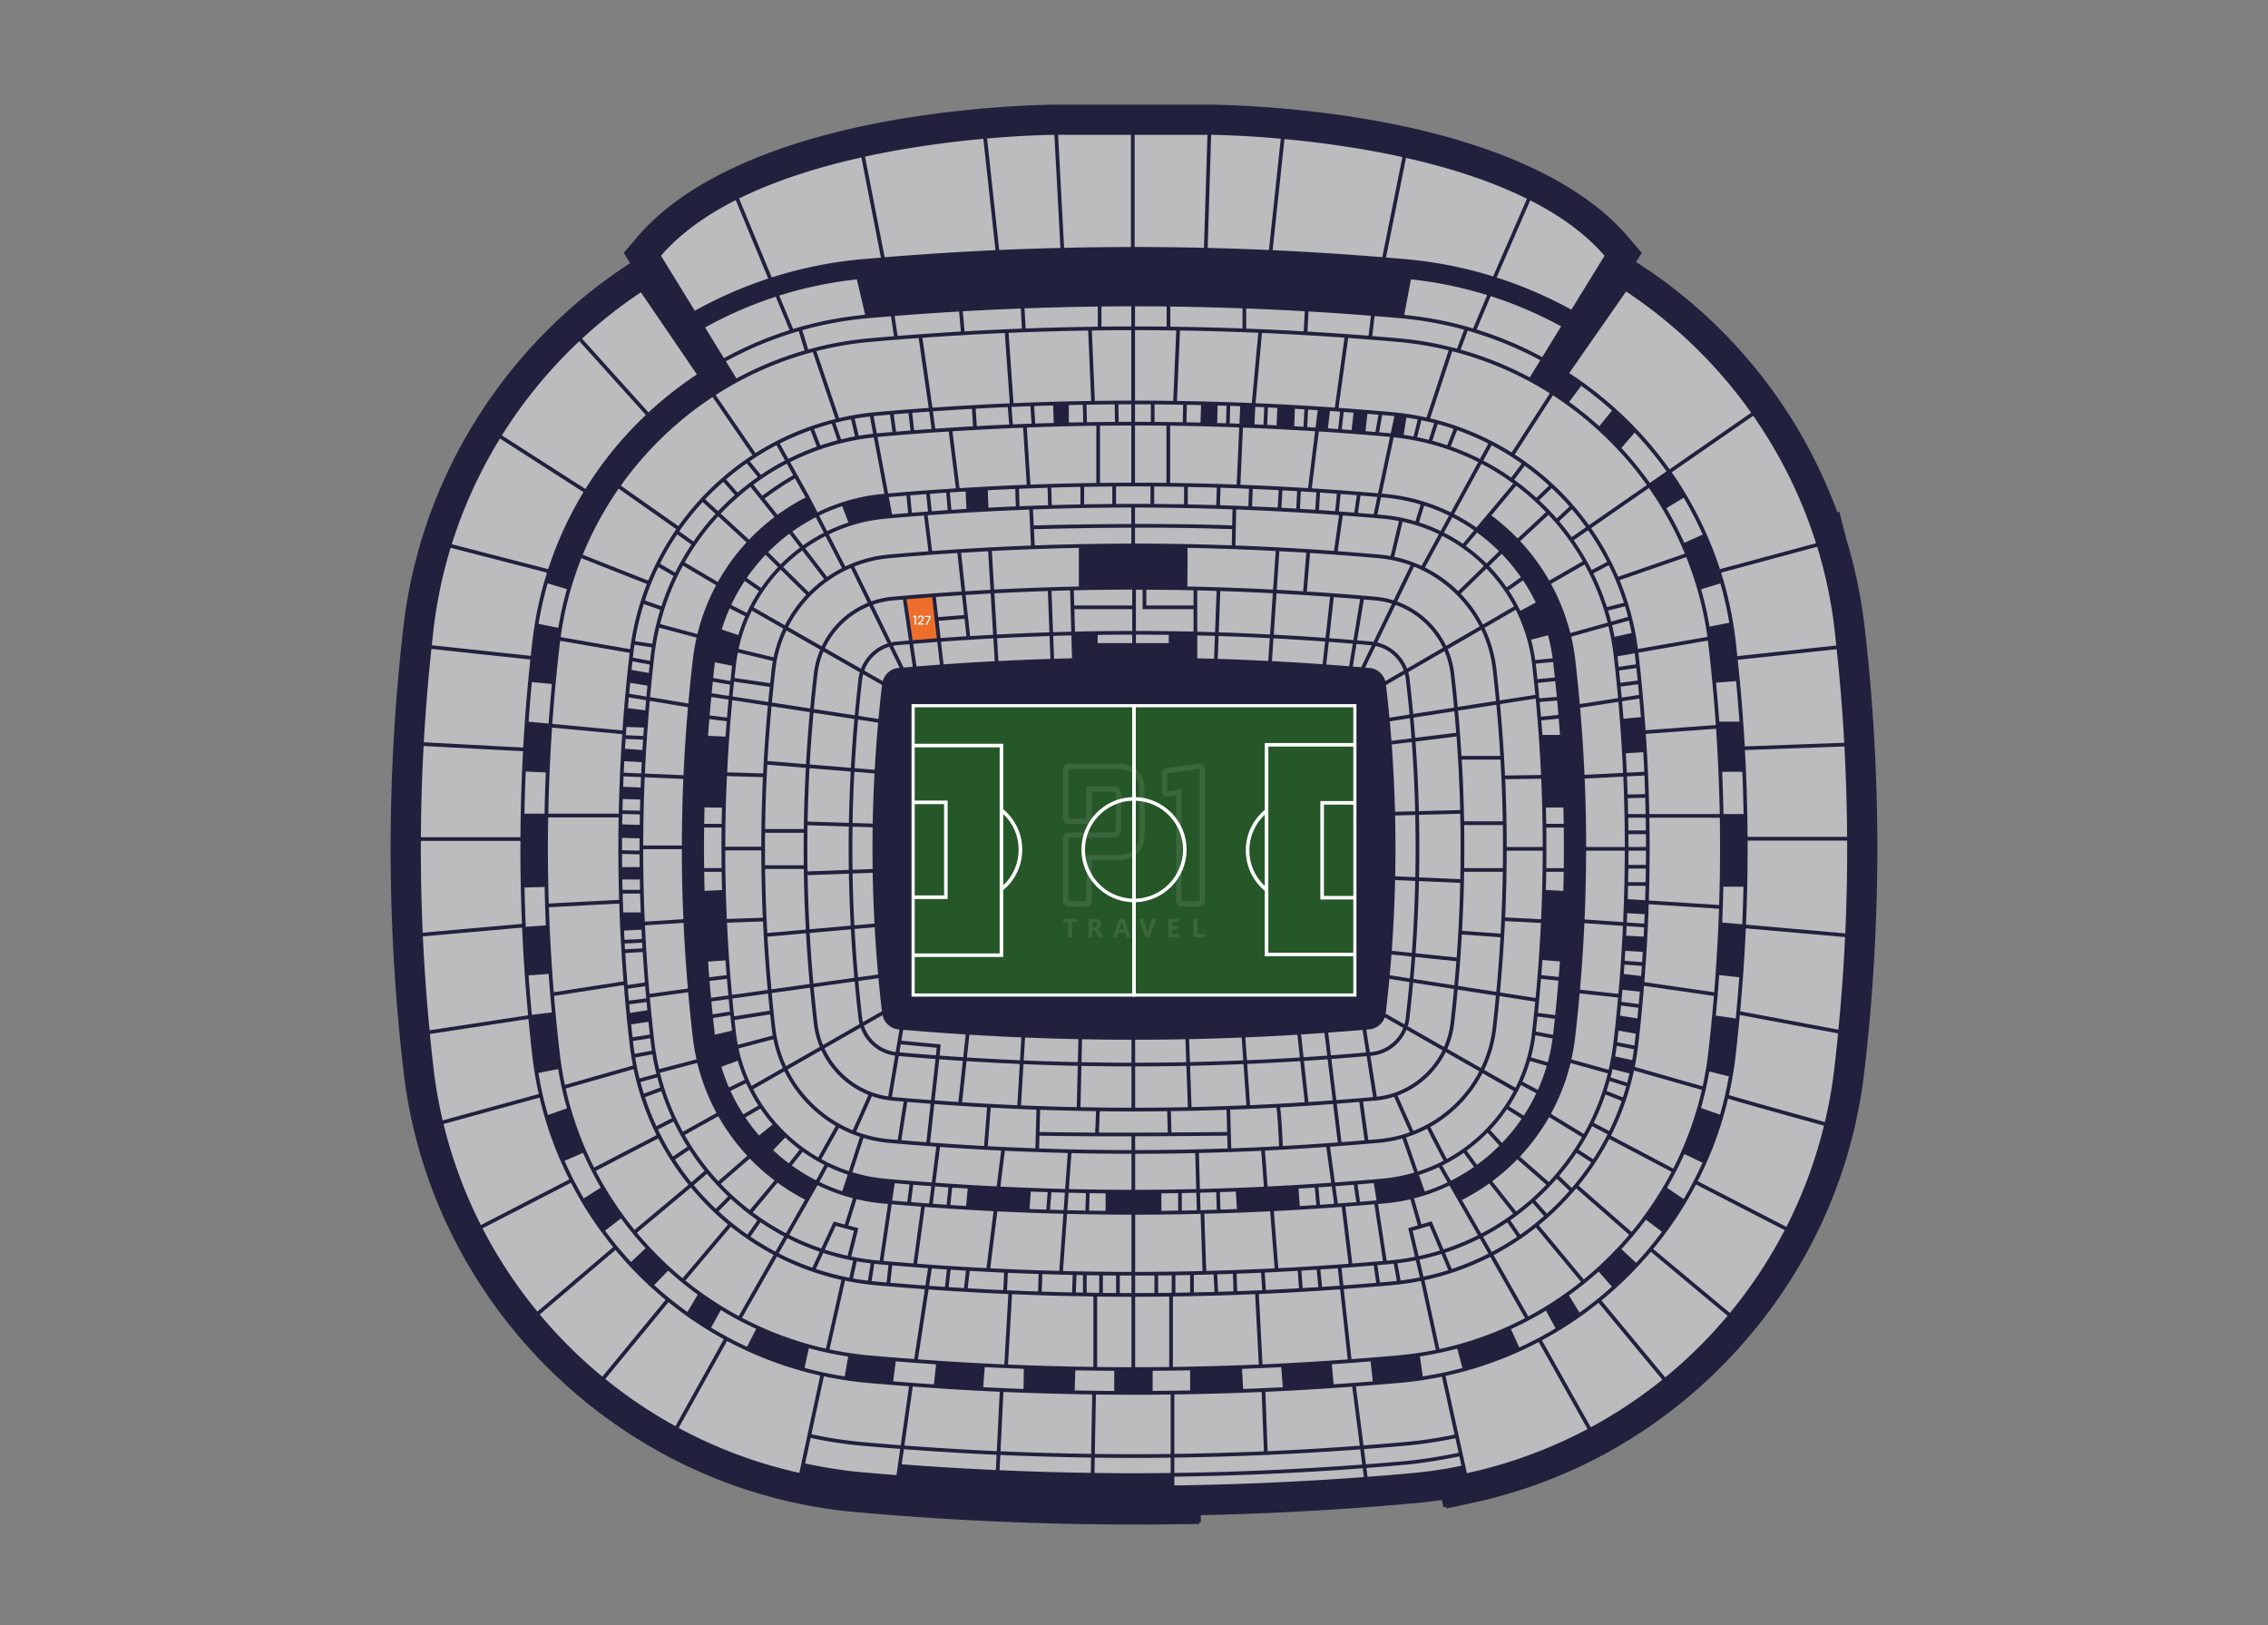 <svg xmlns="http://www.w3.org/2000/svg" id="Laag_1" data-name="Laag 1" viewBox="0 0 1072 768"><rect x="0" y="0" width="1072" height="768" fill="#808080" stroke="none"/><defs><style>.cls-1{opacity:.1}.cls-2{stroke:#fff;stroke-miterlimit:10;stroke-width:.67px}.cls-2,.cls-3{fill:#265728}.cls-3,.cls-4,.cls-5,.cls-6,.cls-7{stroke-width:0}.cls-4{fill:#21213e}.cls-5{fill:#bcbcbf}.cls-6{fill:#fff}.cls-7{fill:#ed6f2b}</style></defs><g id="Santiago_Bernabeu" data-name="Santiago Bernabeu"><path id="Floor" d="M535.68 720.49c-43.66 0-87.82-1.97-131.24-5.87-110.9-9.93-200.77-97.47-213.69-208.13a910.413 910.413 0 0 1 0-210.77c8.17-69.88 47.87-133.03 107.08-171.32l-3.01-4.89 6.32-7.41c28.08-32.95 80.92-48.2 120.3-55.19 41.48-7.36 77.4-7.45 77.76-7.45h72.42c.36 0 36.28.08 77.76 7.45 39.38 6.99 92.22 22.24 120.3 55.19l6.31 7.41-2.66 4.32c43.95 28.08 77.2 69.42 95.12 118.29l.97-.25 3.14 12.47a234.43 234.43 0 0 1 8.71 41.42c8.14 69.77 8.11 140.67-.07 210.74-5.78 49.36-26.7 94.97-60.5 131.92-33.53 36.65-76.67 61.5-124.76 71.86l-12.24 2.64-.17-.8-1.25.28-.77-3.5c-4.43.66-8.98 1.19-14.04 1.64-32.98 2.96-66.51 4.82-99.88 5.55v3.42h-.72v.72l-12.5.16c-6.22.08-12.51.12-18.7.12Z" class="cls-4"/><g id="Stand"><path d="M198.93 397.42h47.05c-.06 13.08.18 26.15.73 39.21l-46.92 4.16a896.1 896.1 0 0 1-.86-43.37ZM258.86 275.7l9.12 2.74c-1.7 5.95-3.07 12.04-4.09 18.25l-9.33-1.84c1.07-6.49 2.51-12.89 4.3-19.15ZM364.79 131.11l-15.45-37.3c17.77-8.77 38.04-14.99 57.81-19.39l9.24 47.33c-2.94.25-5.89.48-8.82.74a199.043 199.043 0 0 0-42.78 8.62ZM570.82 117.17l1.65-53.45c3.25.04 15.66.29 32.9 1.84l-5.59 52.59c-9.65-.43-19.31-.75-28.96-.99ZM569.07 117.12c-10.95-.25-21.88-.38-32.78-.39V63.71h34.43l-1.65 53.4ZM534.54 116.74c-10.5.01-21.03.14-31.57.38l-2.84-53.4h34.41v53.02ZM501.22 117.17c-9.64.23-19.29.56-28.94.98l-5.73-52.69c16.7-1.46 28.68-1.71 31.82-1.74l2.84 53.45ZM664.47 122.48c-3.11-.28-6.23-.53-9.35-.78l9.45-47.08c19.58 4.41 39.6 10.61 57.16 19.31l-15.99 36.7c-13.36-4.15-27.15-6.87-41.27-8.14ZM761.93 194.02l-6 7.41c-4.53-4.08-9.28-7.92-14.24-11.48l5.67-7.62c5.09 3.66 9.95 7.57 14.57 11.7ZM810.23 468.94l-33.01-4.79c.97-12.26 1.66-24.53 2.07-36.81l33.23 2.13c-.45 13.17-1.22 26.33-2.29 39.47ZM807.38 497.85a162.45 162.45 0 0 1-2.6 15.54l-32.1-9.16c.67-3.37 1.23-6.78 1.64-10.24 1.09-9.35 2-18.72 2.76-28.09l33.01 4.79c-.76 9.07-1.65 18.12-2.71 27.16ZM795.81 566.67l-7.89-5.32a163.03 163.03 0 0 0 8.19-15.95l8.59 4.09c-2.65 5.91-5.62 11.64-8.89 17.18ZM748.6 604.64l-21.26-25.58c6.43-5.22 12.34-11.06 17.66-17.41l25.04 21.91a163.696 163.696 0 0 1-21.45 21.08ZM718.09 636.82l-3.91-8.66c5.69-2.61 11.22-5.53 16.54-8.76l4.53 8.37c-5.53 3.33-11.26 6.35-17.16 9.05ZM336.11 627.45l4.59-8.33c5.38 3.28 10.96 6.26 16.72 8.92l-4.34 8.47c-5.84-2.71-11.5-5.74-16.97-9.06ZM301.04 582.58l25.53-21.34c5.28 6.35 11.13 12.2 17.51 17.44l-21.46 25.41a164.877 164.877 0 0 1-21.59-21.5ZM266.87 548.62l8.72-3.78a163.79 163.79 0 0 0 8.38 16.44l-8.03 5.09c-3.35-5.72-6.38-11.64-9.08-17.75ZM264.59 497.87c-1.06-9.05-1.95-18.11-2.7-27.19l32.98-5.14c.77 9.51 1.68 19 2.78 28.47.38 3.23.9 6.41 1.51 9.57l-32.13 9.14c-1.04-4.87-1.86-9.83-2.45-14.85ZM251.39 322.34l9.47.91c-.58 6.23-1.1 12.46-1.55 18.7l-9.47-.88c.44-6.25.97-12.49 1.55-18.72ZM264.59 304.33c.06-.5.13-.99.19-1.48l32.84 5.68c-1.42 12.2-2.54 24.43-3.4 36.68l-33.16-3.1c.89-12.62 2.06-25.22 3.53-37.78ZM311.19 268.03l7.16 4.17a118.89 118.89 0 0 0-5.73 14.33l-7.79-2.75c1.78-5.42 3.9-10.68 6.36-15.76ZM367.03 210.41l4.01 7.21c-3.93 2.05-7.72 4.33-11.39 6.79l-5.25-6.42c4.05-2.76 8.26-5.3 12.62-7.59ZM381.99 165.15l-2.76-9.12c10.03-2.8 20.33-4.68 30.84-5.62 3.67-.33 7.36-.63 11.05-.93l1.44 9.42c-3.88.31-7.76.63-11.63.98-9.91.89-19.58 2.68-28.92 5.28ZM374.88 155.47l-6.54-15.78c11.89-3.74 24.13-6.3 36.66-7.65l3.91 16.72a173.166 173.166 0 0 0-34.03 6.71ZM663.71 148.82l3.21-16.79c12.29 1.31 24.32 3.8 36 7.42l-6.64 15.76c-10.58-3.16-21.46-5.3-32.58-6.39ZM661.97 150.4c10.24.92 20.29 2.73 30.08 5.42l-3.37 8.96c-8.92-2.4-18.13-4.06-27.56-4.9-4.16-.37-8.33-.71-12.51-1.05l1.11-9.45c4.09.33 8.17.66 12.25 1.03ZM719.24 219.1l-4.95 6.6c-4.21-2.95-8.62-5.64-13.2-8.03l3.95-7.24c4.93 2.58 9.66 5.49 14.19 8.67ZM804.8 252.62l-8.71 3.93c-2.52-5.63-5.36-11.1-8.48-16.37l8.21-4.94c3.32 5.62 6.32 11.42 8.98 17.38ZM796.37 261.66l-31.53 10.91c-3.49-8.12-7.78-15.8-12.78-22.96l27.35-18.96c6.72 9.63 12.42 20.01 16.95 31ZM807.02 300.99l-32.84 5.73a127.522 127.522 0 0 0-8.65-32.53l31.51-10.91c4.77 11.94 8.17 24.57 9.98 37.71ZM822.18 341.03h-9.53c-.44-6.14-.96-12.26-1.54-18.39l9.48-.75c.6 6.37 1.13 12.75 1.59 19.13ZM812.58 427.72l-33.23-2.13c.4-13.04.48-26.08.25-39.12h33.29c.23 13.74.13 27.5-.32 41.24ZM742.92 561.43l-5.97-5.71c2.94-3.47 5.7-7.09 8.23-10.88l6.92 4.49c-2.82 4.22-5.89 8.26-9.18 12.11ZM718.55 583.51l-4.68-6.79c3.65-2.54 7.15-5.29 10.49-8.22l5.46 6.18c-3.59 3.14-7.34 6.1-11.27 8.83ZM680.36 637.58l-7.04-32.54c10.92-2.35 21.35-6.09 31.08-11.05l16.42 28.98a160.795 160.795 0 0 1-40.47 14.61ZM630.34 654.23l-.82-9.48c6.12-.41 12.22-.87 18.32-1.36l1.01 9.46c-6.16.49-12.32.96-18.5 1.38ZM587.58 656.44l-.54-9.5c6.19-.23 12.38-.5 18.57-.81l.71 9.49c-6.24.31-12.49.59-18.73.82ZM544.81 657.36v-9.51c5.9-.04 11.8-.11 17.71-.23v9.51c-5.91.11-11.81.19-17.71.22ZM507.97 657.13l.29-9.51c6.14.12 12.28.2 18.4.24v9.51c-6.22-.04-12.45-.12-18.69-.24ZM464.73 655.6l.72-9.49c6.16.31 12.32.58 18.48.81l-.16 9.51c-6.35-.23-12.69-.51-19.04-.83ZM422.17 652.82l1.22-9.44c6.34.51 12.68.99 19.04 1.41l-1 9.47c-6.44-.43-12.86-.92-19.27-1.44ZM350.73 622.79l16.48-28.93c9.55 4.9 19.78 8.64 30.5 11.03l-7.31 32.48a160.835 160.835 0 0 1-39.67-14.57ZM339.62 572.45l5.82-5.85c3.96 3.63 8.15 7.01 12.57 10.09l-4.72 6.77c-4.81-3.35-9.37-7.04-13.67-11.01ZM319.01 548.03l6.85-4.61c2.23 3.44 4.61 6.76 7.17 9.94l-6.24 5.39c-2.77-3.43-5.36-7.02-7.77-10.73ZM311.01 533.8l7.35-3.77c1.96 4.11 4.15 8.08 6.55 11.92l-6.85 4.61c-2.58-4.1-4.94-8.36-7.05-12.75ZM259.44 428.76l33.25-1.72c.4 12.27 1.08 24.53 2.04 36.76l-32.98 5.14a829.188 829.188 0 0 1-2.3-40.18ZM298.93 312.56l8.15 1.49c-.15 1.32-.29 2.64-.43 3.97l-8.15-1.41c.14-1.35.29-2.7.44-4.05ZM322.8 267.32l15.67 9.27a98.062 98.062 0 0 0-8.82 23.07l-17.63-4.73c2.43-9.74 6.09-19 10.79-27.61ZM339.48 244.04l13.38 12.29a98.76 98.76 0 0 0-13.55 18.72l-15.66-9.27c4.44-7.86 9.77-15.15 15.83-21.75ZM354.72 230.1l11.37 14.24a99.03 99.03 0 0 0-12.02 10.72l-13.4-12.3c4.34-4.58 9.04-8.81 14.06-12.65ZM371.89 219.15l3.03 5.45c-6.31 3.55-12.6 8.15-14.63 9.67l-4.17-5.22c4.98-3.69 10.24-7.02 15.77-9.9ZM413.03 206.72l5 26.65c-.17.02-.35.03-.52.04-11.06.99-21.56 4.03-31.13 8.71l-3.63-7.06v-.01l-.38-.73h-.02l-8.86-15.94a115.68 115.68 0 0 1 39.56-11.65ZM474.95 157.38l2.34 33.22c-12.2.53-24.4 1.22-36.56 2.07l-4.74-33.03c12.96-.93 25.96-1.69 38.96-2.26ZM514.34 156.22l1.42 33.27c-12.22.18-24.47.53-36.71 1.04l-2.34-33.22c12.55-.53 25.11-.89 37.64-1.09ZM534.72 156.04v33.29c-5.73 0-11.47.06-17.22.13l-1.42-33.27c6.22-.09 12.43-.15 18.63-.15ZM555.97 156.19l-1.42 33.27c-6.03-.08-12.06-.14-18.08-.14v-33.29c6.49 0 12.99.07 19.5.16ZM594.74 157.28l-3.05 33.19c-11.8-.48-23.6-.81-35.38-.99l1.42-33.27c12.32.19 24.67.54 37.01 1.06ZM635.49 159.59l-4.57 33.04c-12.47-.87-24.97-1.56-37.48-2.09l3.05-33.19c13.02.56 26.03 1.32 39 2.24ZM698.69 218.42l-12.95 23.73a89.145 89.145 0 0 0-31.2-8.75l-1.41-.12c1.74-8.28 3.97-18.84 5.62-26.6a115.67 115.67 0 0 1 39.95 11.74ZM715.23 228.54l-17.37 20.76a90.43 90.43 0 0 0-10.56-6.36l12.96-23.74c5.24 2.73 10.23 5.87 14.97 9.34ZM730.71 242.06l-13.4 12.42c-3.8-3.94-7.94-7.58-12.4-10.88l11.74-14.03c5.01 3.78 9.71 7.96 14.06 12.49ZM748.1 265.28l-15.84 9.12a99.916 99.916 0 0 0-13.73-18.66l13.4-12.42c6.2 6.64 11.64 14.01 16.18 21.96ZM767.56 284.87l-8.02 2.03a118.11 118.11 0 0 0-6.43-15.93l7.31-3.85c2.81 5.69 5.2 11.62 7.14 17.75ZM777.81 416.91h-8.26c.04-2.13.09-4.27.11-6.4h8.26c-.03 2.13-.07 4.26-.11 6.4ZM777.19 436.51l-8.24-.57c.06-1.46.11-2.91.17-4.37l8.25.48c-.06 1.49-.11 2.97-.17 4.46ZM775.69 461.25l-8.21-.94c.11-1.48.22-2.96.32-4.44l8.24.61c-.11 1.59-.22 3.18-.35 4.77ZM748.6 535.89l-15.55-9.49a98.03 98.03 0 0 0 9.3-24.01l17.6 4.9a116.535 116.535 0 0 1-11.35 28.61ZM732.06 558.6l-13.68-11.98a98.518 98.518 0 0 0 13.83-18.68l15.52 9.47c-4.43 7.65-9.68 14.75-15.66 21.19ZM716.65 572.54l-11.33-14.28c4.24-3.16 8.2-6.62 11.85-10.36l13.69 11.98a118.58 118.58 0 0 1-14.21 12.66ZM700.12 582.99l-9.1-15.86c4.52-2.31 8.83-4.93 12.88-7.84l11.33 14.27c-4.78 3.5-9.82 6.67-15.11 9.42ZM596.74 644.81l-1.72-33.24c12.82-.56 25.63-1.3 38.41-2.22l3.6 33.11c-13.4.97-26.84 1.76-40.29 2.35ZM554.39 646.01v-33.29c12.94-.18 25.91-.54 38.88-1.09l1.72 33.24c-13.54.57-27.09.95-40.6 1.14ZM536.55 646.15v-33.29c5.35 0 10.72-.04 16.09-.11v33.29c-5.37.07-10.73.1-16.09.11ZM518.58 646.04v-33.29c5.41.07 10.82.11 16.22.11v33.29c-5.4 0-10.81-.04-16.22-.11ZM476.45 644.88l1.9-33.24c12.83.54 25.66.9 38.47 1.08v33.29c-13.44-.18-26.91-.56-40.38-1.13ZM433.88 642.42l5.03-33.01c12.54.89 25.11 1.62 37.7 2.17l-1.9 33.24c-13.63-.6-27.25-1.4-40.83-2.39ZM385.62 599.69l3.49-7.53c4.59 1.49 9.31 2.7 14.12 3.63l-1.77 8.06c-5.4-1.05-10.69-2.44-15.83-4.16ZM355.8 572.93l11.71-14c4.09 2.98 8.43 5.66 13.01 8.03l-9.04 15.87c-5.49-2.89-10.73-6.21-15.68-9.9ZM340.67 559.48c4.84-4.21 11.66-10.14 13.75-11.94 3.59 3.73 7.5 7.19 11.68 10.35l-11.7 13.98c-4.89-3.77-9.49-7.91-13.73-12.39ZM323.63 536.39l15.9-8.85c3.81 6.75 8.4 13.03 13.7 18.72-2.17 1.86-8.36 7.24-13.73 11.92a117.954 117.954 0 0 1-15.86-21.79ZM311.94 507l17.65-4.65a98.36 98.36 0 0 0 9.08 23.65l-15.9 8.86c-4.74-8.68-8.41-18.03-10.83-27.86ZM295.71 349.23l8.25.34c-.11 1.63-.22 3.26-.32 4.9l-8.24-.62c.09-1.54.2-3.08.3-4.62ZM380.77 235.12c-4.67 2.4-9.11 5.13-13.27 8.17l-6.11-7.65c2.04-1.52 8.21-6.03 14.39-9.51l5 8.99ZM448.44 203.93l3.35 26.87c-10.7.68-21.37 1.48-32.01 2.41l-5.01-26.69c.11-.01.22-.03.32-.04 11.07-.99 22.2-1.84 33.34-2.56ZM526.88 191.12l.13 8.26c-4.42.03-8.84.08-13.27.16l-.18-8.26c4.44-.07 8.88-.13 13.31-.16ZM559.23 191.29l-.18 8.26c-4.45-.08-8.9-.13-13.34-.16v-8.26c4.5.03 9 .09 13.51.17ZM597.55 192.46l-.34 8.25c-1.42-.06-2.85-.11-4.27-.17l.38-8.25c1.41.06 2.82.11 4.23.17ZM656.94 206.49h.04c-1.65 7.82-3.89 18.4-5.63 26.65-10.41-.91-20.86-1.69-31.33-2.35l3.33-26.88c11.23.72 22.44 1.57 33.59 2.57ZM762.7 309.56c.79 6.78 1.48 13.58 2.09 20.38l-18.09 2.81c-.62-7.04-1.34-14.07-2.15-21.08-.42-3.64-1.07-7.24-1.9-10.79l17.61-4.92c1.06 4.44 1.9 8.97 2.43 13.59ZM767.18 365.26l-18.25.94c-.47-10.58-1.16-21.15-2.07-31.7l18.09-2.81c.98 11.17 1.72 22.36 2.22 33.57ZM777.99 400.3h-8.26c0-2.02-.03-4.05-.04-6.07h8.26c.02 2.02.04 4.05.04 6.07ZM767.98 400.3h-18.27c0-10.79-.24-21.57-.69-32.34l18.25-.94c.47 11.08.71 22.18.72 33.28ZM675.68 579.32l4.94 11.67c-3.3 1.02-6.67 1.89-10.08 2.61l-2.81-11.94 7.96-2.34Z" class="cls-5"/><path d="m665.63 580.45 3.18 13.5c-3.93.77-7.91 1.37-11.97 1.73l-1.42.12-4.05-26.79c1.02-.09 2.05-.17 3.07-.26a89 89 0 0 0 12.19-1.96l3.53 12.32-4.53 1.33ZM639.18 597.13l-3.24-26.87c4.57-.35 9.13-.72 13.69-1.11l4.05 26.78c-4.83.42-9.66.82-14.5 1.19ZM584.79 610.21l-.28-8.25c3.85-.14 7.69-.28 11.54-.45l.54 8.24c-3.93.18-7.86.32-11.79.46ZM513.63 610.91v-8.26c1.97.03 3.94.08 5.91.1v8.26c-1.97-.02-3.94-.07-5.91-.1ZM475.98 609.8l.39-8.25c4.85.21 9.71.4 14.56.56l-.27 8.25c-4.89-.16-9.79-.35-14.68-.57ZM433.48 597.22l3.66-26.83c10.8.8 21.64 1.48 32.49 2.02l-3.35 26.9c-10.96-.56-21.9-1.25-32.81-2.08ZM417.53 595.92l3.94-26.79c4.64.4 9.28.78 13.93 1.13l-3.66 26.83c-4.74-.37-9.48-.76-14.21-1.17ZM402.38 593.83l3.36-13.4-4.78-1.28 3.91-12.43c4.12.98 8.34 1.69 12.65 2.08.73.07 1.47.12 2.21.19l-3.94 26.79-.68-.06c-4.31-.39-8.55-1.04-12.72-1.88ZM374.27 550.81l5.12-6.48c3.26 2.32 6.7 4.41 10.29 6.23l-3.96 7.25c-4-2.04-7.82-4.39-11.44-7ZM373.12 252.23l5.02 6.55a80.89 80.89 0 0 0-9.18 7.95l-5.88-5.79a89.51 89.51 0 0 1 10.04-8.72ZM418.56 245.13c6.05-.54 12.11-1.03 18.18-1.49l2.1 16.91c-6.27.47-12.52.97-18.76 1.53-7.27.65-14.2 2.6-20.54 5.61l-7.79-15.12c8.25-3.99 17.29-6.59 26.8-7.44ZM483.59 202.12l1.71 26.98c-9.36.36-18.71.81-28.05 1.37v-.02c-.11 0-.21.01-.3.04l-3.41.21-3.35-26.87c11.12-.7 22.26-1.27 33.4-1.7ZM518.19 201.21v27.03c-10.37.14-20.75.41-31.14.79l-1.71-26.98c10.96-.41 21.91-.7 32.85-.84ZM534.72 201.09v27.03c-4.92 0-9.85.04-14.78.1v-27.03c4.93-.06 9.86-.09 14.78-.09ZM551.34 201.17v27.03c-4.96-.06-9.91-.09-14.86-.09v-27.03c4.95 0 9.9.03 14.86.09ZM585.75 202.01l-1.22 27c-10.49-.38-20.97-.65-31.44-.79v-27.03c10.87.14 21.76.42 32.66.82ZM621.6 203.81l-3.33 26.88c-10.65-.66-21.32-1.19-31.99-1.6l1.22-27c11.38.43 22.75 1.01 34.1 1.72ZM653.48 245.13c2.62.23 5.2.62 7.75 1.11l-3.95 16.56a66.08 66.08 0 0 0-5.32-.72c-6.54-.59-13.1-1.1-19.67-1.59l2.39-16.89c6.28.47 12.55.97 18.79 1.53ZM680.1 252.47l-8.16 14.95c-4.1-1.89-8.43-3.34-12.95-4.28l3.95-16.56c6 1.3 11.74 3.29 17.16 5.89ZM701.38 267.49l-12.18 11.85a61.915 61.915 0 0 0-15.68-11.15l8.15-14.94a78.95 78.95 0 0 1 19.71 14.24ZM709.78 261.76c3.31 3.41 6.35 7.1 9.1 11.04-2.33 1.67-5.43 3.88-6.75 4.77a82.185 82.185 0 0 0-8.26-10.05l5.91-5.75ZM737.33 347.34h-8.28c-.16-2.29-.35-4.58-.53-6.87l8.23-.88c.21 2.59.41 5.17.59 7.75ZM698.12 550.47l-4.87-6.66c3.52-2.56 6.82-5.4 9.88-8.49l5.57 6.1a89.582 89.582 0 0 1-10.58 9.05ZM670.14 553.64l-5.59-16.08c3.48-1.09 6.83-2.48 10.01-4.15.57 1.28 1.73 3.52 3.83 7.59 1.59 3.09 3.19 6.17 3.92 7.56a77.511 77.511 0 0 1-12.17 5.08ZM642.83 567.97l-1.2-8.19c2.56-.21 5.12-.42 7.68-.64l1.35 8.17c-2.61.23-5.21.45-7.83.66ZM632.34 568.77l-1.13-8.2c2.89-.21 5.79-.41 8.68-.64l1.2 8.19c-2.91.23-5.83.44-8.75.65ZM570.15 600.64l-.91-27.01c10.37-.26 20.75-.65 31.12-1.16l2.11 26.96c-10.77.53-21.55.94-32.32 1.21ZM536.55 601.1v-27.03c10.28 0 20.6-.14 30.93-.39l.91 27.01c-10.64.26-21.26.4-31.85.41ZM502.43 600.68l1.94-26.99c10.16.24 20.31.37 30.44.38v27.03c-10.77 0-21.56-.15-32.37-.42ZM468.05 599.39l3.35-26.9c10.4.51 20.81.89 31.22 1.15l-1.94 26.99c-10.87-.28-21.75-.7-32.63-1.24ZM430.59 568.13l1.08-8.2c2.84.23 5.68.43 8.53.63l-1.04 8.21c-2.86-.21-5.72-.41-8.57-.64ZM388.25 547.83l8.3-14.84c3.15 1.71 6.47 3.16 9.92 4.3l-5.26 16.18a78.272 78.272 0 0 1-12.96-5.64ZM356.01 514.78l14.77-8.46a61.924 61.924 0 0 0 24.24 25.82l-8.31 14.84a79.052 79.052 0 0 1-30.7-32.21ZM349.09 495.5l16.47-4.35c.96 4.75 2.47 9.3 4.46 13.58l-14.8 8.48a77.637 77.637 0 0 1-6.13-17.71ZM343.63 436.07l17.01-.59c.51 10.8 1.25 21.58 2.23 32.35L346 470.18a747.34 747.34 0 0 1-2.37-34.11ZM346.11 330.91l16.85 2.59c-.98 10.66-1.74 21.33-2.25 32.02l-17.01-.51c.55-11.39 1.35-22.76 2.42-34.1ZM355.4 288.63l14.81 8.45a60.807 60.807 0 0 0-4.57 13.58l-16.54-3.99c1.37-6.33 3.5-12.38 6.3-18.04ZM368.97 269.21l12.11 11.92c-4.01 4.26-7.43 9.1-10.1 14.37l-14.78-8.43a78.654 78.654 0 0 1 12.77-17.86ZM402.14 268.44l8.04 16.42a41.577 41.577 0 0 0-21.78 20.58l-15.89-9.07c6.3-12.44 16.83-22.38 29.64-27.93ZM486.49 240.83l.82 17c-15.6.59-31.2 1.45-46.73 2.6l-2.1-16.91c15.95-1.18 31.98-2.08 48-2.68ZM495.15 230.51l.23 8.26c-4.49.14-8.99.3-13.48.49l-.27-8.25c4.51-.19 9.02-.35 13.53-.49ZM525.75 229.92v8.26c-4.44.04-8.87.1-13.32.18v-8.26c4.44-.08 8.88-.14 13.32-.17ZM536.03 229.86c2.59 0 5.18.03 7.77.04v8.26c-2.59-.02-5.18-.04-7.77-.04-2.84 0-5.69.03-8.53.05v-8.26c2.84-.02 5.69-.05 8.53-.05ZM559.67 230.09v8.26c-4.71-.09-9.42-.15-14.12-.18v-8.26c4.7.03 9.41.09 14.12.18ZM590.36 231l-.3 8.25c-4.48-.18-8.96-.35-13.44-.49l.28-8.25c4.49.14 8.98.3 13.46.49ZM632.93 243.47l-2.39 16.89c-15.48-1.13-31.03-1.98-46.58-2.56l.35-17.02c16.23.6 32.46 1.5 48.63 2.69ZM666.71 267.16l-8.02 16.56c-2.73-.86-5.58-1.44-8.52-1.7-10.78-.97-21.61-1.78-32.46-2.47l1.48-18.21c10.9.7 21.78 1.52 32.61 2.49 5.18.46 10.18 1.61 14.91 3.33ZM699.37 296.04l-15.82 9.18c-4.69-9.68-13.03-17.26-23.18-20.93l7.99-16.49c13.39 5.35 24.44 15.46 31.02 28.25ZM724.1 488.12a77.757 77.757 0 0 1-7.79 25.94l-14.81-8.45a60.905 60.905 0 0 0 5.69-19.46c.6-5.12 1.12-10.25 1.61-15.38l16.85 2.63c-.48 4.91-.98 9.82-1.56 14.72Z" class="cls-5"/><path d="M705.46 485.95a59.359 59.359 0 0 1-5.47 18.8l-15.91-9.08c1.64-3.7 2.75-7.67 3.24-11.84.63-5.38 1.18-10.76 1.68-16.14l18.08 2.82c-.49 5.15-1.02 10.3-1.62 15.44ZM668.01 534.48l-7.43-16.7c9.91-3.67 18.08-11.08 22.75-20.52l15.87 9.05c-6.63 12.78-17.74 22.87-31.18 28.16ZM651.72 538.34c-1.66.15-3.32.28-4.98.42l-2.48-18.13c1.95-.17 3.9-.32 5.84-.49 3.04-.27 6-.88 8.82-1.79l7.46 16.75a58.578 58.578 0 0 1-14.65 3.24ZM599.16 560.75l-1.26-16.98c9.68-.46 19.34-1.03 28.99-1.71l2.33 16.89c-10 .71-20.03 1.31-30.06 1.79ZM567.44 571.93l-.23-8.26c2.55-.06 5.1-.14 7.65-.21l.26 8.25c-2.56.08-5.12.15-7.68.22ZM442.16 558.96l2.14-16.91c9.62.68 19.25 1.25 28.91 1.72l-2.11 16.93c-9.66-.48-19.31-1.06-28.93-1.74ZM404.68 534.8l7.44-16.73c3.1 1.08 6.37 1.81 9.75 2.11 1.76.16 3.53.29 5.3.44-.27 1.36-.67 3.92-1.43 8.85-.61 3.94-1.22 7.88-1.43 9.25-1.36-.12-2.72-.22-4.07-.34a58.984 58.984 0 0 1-15.56-3.58ZM372.3 505.44l15.89-9.1c4.45 9.6 12.46 17.21 22.29 21.12l-7.43 16.7c-13.36-5.52-24.32-15.79-30.75-28.71ZM364.78 469.32l18.11-2.52c.53 5.69 1.1 11.38 1.77 17.06.44 3.81 1.42 7.45 2.82 10.87l-15.94 9.13a59.195 59.195 0 0 1-5.04-17.88c-.65-5.54-1.21-11.09-1.73-16.65ZM366.51 316.23a58.92 58.92 0 0 1 5.23-18.27l15.93 9.09a41.064 41.064 0 0 0-3.01 11.3c-.64 5.48-1.2 10.97-1.71 16.47l-18.09-2.79c.5-5.27 1.04-10.54 1.65-15.8ZM534.72 239.88v7.75c-22.42.07-41.12.55-46.11.69l-.37-7.57c15.52-.57 31.03-.87 46.48-.88ZM582.55 240.71l-.15 7.61c-14.93-.56-31.16-.72-45.92-.69v-7.75c15.31 0 30.69.29 46.08.84ZM692.06 389.91h18.27c.1 6.78.1 13.57.01 20.36h-18.27c.09-6.79.09-13.58-.02-20.36ZM688.51 452.53l-19.43-2.02c.82-11.36 1.34-22.74 1.6-34.11l19.51.86c-.27 11.76-.82 23.53-1.67 35.27Z" class="cls-5"/><path d="M650.75 518.31 647.72 499c.16-.01.32-.03.48-.04 7.46-.67 13.79-5.55 16.58-12.28l17.02 9.71c-5.84 11.88-17.45 20.42-31.05 21.92ZM631.65 519.89l-2.36-19.4c5.57-.41 11.13-.86 16.68-1.35l3.03 19.34c-5.77.51-11.56.98-17.35 1.41ZM603.98 523.44s-.04 0-.07-.01h.07ZM581.97 542.7l-.49-18.26c7.28-.26 14.57-.59 21.85-.97.4 2.12.92 10.49 1.25 18.23-7.53.4-15.07.74-22.61 1.01ZM536.55 562.31v-17.02c9.44 0 18.91-.11 28.39-.33l.47 17.01c-9.64.22-19.26.33-28.86.34ZM505.21 561.95l1.22-16.99c9.47.21 18.94.32 28.37.33v17.02c-9.84 0-19.71-.13-29.59-.36ZM466.88 541.69l1.4-18.22c7.2.38 14.4.7 21.61.96l-.49 18.26c-7.51-.27-15.02-.6-22.52-1ZM422.02 518.44c-.15-.01-.3-.04-.46-.05l3.26-19.3c5.78.51 11.58.97 17.38 1.41l-2.14 19.42c-6.02-.45-12.04-.93-18.04-1.47ZM389.71 495.47l17.09-9.79c2.47 7.04 8.74 12.27 16.28 13.22l-3.25 19.27c-13.36-1.97-24.63-10.73-30.11-22.7ZM407.98 318.64l8.92 5.09c-.63 5.34-1.18 10.7-1.67 16.05l-9.49-1.46c.53-5.78 1.11-11.55 1.78-17.31.09-.81.26-1.6.46-2.37ZM456.79 300.71c-4.08.26-8.15.53-12.21.83l-.93-8.15 12.25-.98.9 8.3ZM469.52 301.72l.64 10.77c-8.06.42-16.12.92-24.17 1.5l-1.23-10.71c8.23-.6 16.49-1.12 24.75-1.56ZM664.5 321.01c.65 5.55 1.21 11.1 1.72 16.67l-9.49 1.48c-.48-5.15-1.01-10.3-1.61-15.43l8.91-5.17c.21.8.38 1.61.47 2.45ZM690.23 415.51l-19.51-.86c.2-9.85.19-19.7-.04-29.55l19.51-.52c.23 10.3.24 20.61.03 30.93ZM668.97 414.57l-9.51-.42c.19-9.59.18-19.17-.04-28.75l9.51-.25c.22 9.8.23 19.61.04 29.42ZM663.83 484.12l-8.86-5.05s.01-.05.02-.08c.64-5.44 1.21-10.89 1.71-16.35l9.49 1.48c-.52 5.68-1.1 11.36-1.76 17.03-.12 1.02-.33 2.01-.61 2.97ZM580.01 534.97c-2.45.03-12.79.15-26.31.23l-.27-10.07c8.75-.12 17.52-.33 26.3-.63l.28 10.47ZM519.41 535.27l.41-10.11c5.29.07 10.58.11 15.86.11s10.66-.04 16-.11l.27 10.06c-9.9.06-21.33.09-32.54.05ZM425.12 497.35l.64-3.78 16.96 1.6-.33 3.57c-5.77-.43-11.52-.89-17.27-1.4ZM407.53 481.19c-.68-5.85-1.28-11.7-1.81-17.57l9.5-1.32c.48 5.21 1.02 10.41 1.62 15.61l-8.99 5.15c-.14-.61-.25-1.23-.33-1.87ZM402.96 390.69l9.51.3c-.1 6.57-.1 13.15 0 19.72l-9.51.35c-.1-6.79-.09-13.58 0-20.37ZM507.81 287.9h27.35v10.29c-8.99 0-18.01.11-27.05.31l-.3-10.6ZM564.14 298.5c-9.09-.2-18.18-.31-27.24-.31v-19.52c1.05 0 2.11.01 3.17.02v9.22h24.07v10.6ZM518.82 300.07c5.45-.08 10.9-.12 16.34-.13v3.99h-16.34v-3.87ZM536.91 299.94c5.17 0 10.34.05 15.52.11v3.88h-15.52v-3.99ZM565.9 311.13v-10.82c2.78.07 5.56.15 8.34.23l-.4 10.81c-2.65-.08-5.29-.16-7.94-.22ZM506.71 311.11c-2.83.07-5.66.15-8.48.23l-.41-10.81c2.86-.09 5.72-.17 8.58-.24l.31 10.81ZM536.55 523.51v-19.52c8.05 0 16.12-.1 24.21-.26l.69 19.51c-8.31.17-16.62.26-24.9.27ZM510.7 523.26l.46-19.52c7.89.16 15.78.25 23.64.25v19.52c-8.02 0-16.05-.1-24.1-.26ZM534.8 491.39v10.85c-7.85 0-15.72-.1-23.6-.25l.25-10.84c7.78.15 15.56.24 23.35.24ZM536.55 502.24v-10.85c7.92 0 15.84-.09 23.76-.25l.38 10.84c-8.06.16-16.12.25-24.14.26ZM412.5 389.24l-9.51-.3c.14-8.06.43-16.12.85-24.17l9.51.78a668.6 668.6 0 0 0-.85 23.69ZM412.49 412.47c.14 8.01.43 16.01.85 24l-9.5.84c-.43-8.16-.72-16.32-.86-24.49l9.51-.35ZM413.43 438.22c.42 7.45.95 14.9 1.62 22.33l-9.5 1.32c-.67-7.6-1.21-15.2-1.62-22.82l9.5-.84Z" class="cls-5"/><path d="M417.13 479.77a8.606 8.606 0 0 0 7.63 6.75l.4.03-1.79 10.63c-7.01-.85-12.84-5.78-15.03-12.38l8.78-5.03ZM426.05 491.84l.87-5.15c9.82.85 19.67 1.58 29.52 2.2l-1.15 10.75c-3.72-.24-7.44-.5-11.15-.77l.48-5.28-18.57-1.76ZM458.19 489c8.18.5 16.37.93 24.57 1.28l-.64 10.8c-8.37-.36-16.73-.81-25.08-1.33l1.15-10.75ZM484.51 490.34c8.39.34 16.79.6 25.19.78l-.25 10.84c-8.52-.18-17.05-.45-25.58-.81l.64-10.81ZM509.41 503.71l-.46 19.52c-8.78-.19-17.56-.47-26.35-.83l1.16-19.49c8.55.35 17.1.63 25.64.81ZM491.64 524.5c8.81.3 17.63.51 26.42.63l-.41 10.13c-9.32-.04-18.43-.12-26.3-.29l.28-10.48ZM563.2 523.21l-.69-19.51c8.41-.18 16.83-.46 25.25-.81l1.36 19.48c-8.64.36-17.29.65-25.92.83ZM562.45 501.95l-.38-10.84c8.27-.17 16.55-.43 24.81-.77l.76 10.8c-8.4.35-16.8.62-25.19.8ZM588.63 490.28c8.2-.34 16.4-.77 24.6-1.27l1.17 10.75c-8.33.52-16.67.97-25.01 1.33l-.76-10.8ZM614.98 488.9c3.68-.23 7.37-.48 11.05-.74l1.3 10.72c-3.73.27-7.45.53-11.19.77l-1.17-10.75ZM627.78 488.03c5.42-.4 10.84-.82 16.25-1.29l1.67 10.67c-5.53.49-11.07.93-16.62 1.34l-1.3-10.72ZM645.78 486.6l1.43-.12c3.39-.3 6.22-2.57 7.32-5.65l8.72 4.98c-2.5 6.24-8.33 10.79-15.21 11.4-.2.02-.4.03-.59.05l-1.67-10.66ZM656.88 460.9c.3-3.27.57-6.53.82-9.8l9.52.99c-.26 3.43-.54 6.87-.84 10.3l-9.49-1.48ZM657.83 449.35c.82-11.14 1.34-22.29 1.59-33.44l9.51.42c-.26 11.34-.78 22.68-1.59 34.01l-9.51-.99ZM659.38 383.65c-.27-10.62-.79-21.22-1.57-31.8l9.5-1.18c.79 10.89 1.31 21.8 1.59 32.72l-9.51.25ZM657.67 350.11c-.23-3.07-.49-6.14-.77-9.2l9.49-1.48c.28 3.17.54 6.33.78 9.51l-9.5 1.18ZM654.79 321.89a8.605 8.605 0 0 0-7.52-6.22c-.68-.06-1.35-.11-2.03-.17l4.95-10.22c6.13 1.29 11.16 5.73 13.3 11.56l-8.7 5.05ZM643.37 315.34l-3.95-.33 1.75-10.65c2.31.19 4.63.38 6.94.58.09 0 .18.03.28.04l-5.01 10.35ZM637.67 314.87c-3.59-.29-7.18-.56-10.78-.82l1.19-10.71c3.78.28 7.56.57 11.34.88l-1.75 10.65ZM625.14 313.92c-7.97-.56-15.95-1.05-23.94-1.46l.73-10.77c8.15.43 16.28.94 24.4 1.52l-1.19 10.71ZM599.46 312.37c-7.95-.4-15.91-.73-23.87-.98l.4-10.81c8.07.26 16.13.6 24.19 1.01l-.73 10.77ZM576.06 298.84l.73-19.51c8.28.27 16.56.62 24.83 1.05l-1.31 19.48c-8.08-.41-16.16-.76-24.25-1.02ZM574.31 298.79c-2.8-.09-5.61-.17-8.41-.24v-19.53c3.05.07 6.09.16 9.14.26l-.73 19.51ZM564.14 286.15h-22.32v-7.45c7.43.03 14.87.12 22.32.28v7.17ZM535.16 278.67v7.48h-27.4l-.2-7.17c9.22-.21 18.42-.31 27.6-.32ZM505.8 279.03l.55 19.51c-2.87.07-5.73.15-8.6.24l-.73-19.51c2.93-.09 5.85-.18 8.78-.25ZM495.28 279.33l.73 19.51c-8.28.26-16.56.62-24.84 1.05l-1.16-19.49c8.42-.44 16.85-.8 25.27-1.07ZM496.08 300.59l.41 10.81c-8.19.26-16.38.6-24.57 1.01l-.64-10.77c8.26-.43 16.53-.78 24.8-1.04ZM444.25 314.11c-3.69.27-7.38.55-11.06.85l-1.56-10.66c3.8-.32 7.6-.62 11.4-.9l1.22 10.71ZM431.44 315.11c-1.44.12-2.89.23-4.33.36l-5.02-10.25c.6-.12 1.21-.21 1.83-.27 1.98-.18 3.97-.33 5.95-.5l1.56 10.66ZM425.23 315.63c-.16.01-.32.03-.47.04a8.604 8.604 0 0 0-7.52 6.23l-8.72-4.98c1.96-5.4 6.37-9.6 11.84-11.26l4.88 9.97ZM415.07 341.53c-.67 7.41-1.21 14.84-1.62 22.27l-9.51-.78c.42-7.66.97-15.31 1.64-22.95l9.49 1.46ZM402.19 362.88l-19.47-1.6c.46-8.16 1.06-16.31 1.79-24.45l19.33 2.98c-.68 7.68-1.23 15.37-1.65 23.07ZM402.1 364.63c-.43 8.08-.71 16.17-.86 24.26l-19.51-.62c.15-8.41.45-16.83.9-25.23l19.47 1.6ZM381.69 390.01l19.51.62c-.1 6.83-.11 13.66 0 20.49l-19.51.71c-.11-7.28-.11-14.55 0-21.83ZM401.24 412.88c.14 8.2.43 16.39.86 24.58l-19.46 1.72c-.46-8.52-.76-17.05-.91-25.58l19.51-.71ZM402.18 439.21c.42 7.64.96 15.28 1.63 22.91l-19.35 2.7a731.44 731.44 0 0 1-1.74-23.89l19.46-1.72ZM403.98 463.86c.53 5.85 1.12 11.69 1.81 17.53.1.88.28 1.73.49 2.57l-17.27 9.89c-1.3-3.21-2.2-6.63-2.62-10.2-.66-5.69-1.24-11.39-1.77-17.1l19.35-2.7ZM443.95 500.62c3.71.27 7.42.53 11.14.77L453 520.82c-3.74-.24-7.47-.51-11.2-.78l2.14-19.42ZM456.85 501.5c8.38.53 16.77.98 25.16 1.34l-1.16 19.49c-8.7-.37-17.4-.85-26.09-1.4l2.09-19.43ZM491.31 536.73c11.05.23 24.51.31 37.61.31h5.88v6.5c-14.51-.01-29.08-.27-43.65-.77l.16-6.03ZM536.55 543.53v-6.51c21.38-.05 40.18-.26 43.51-.3l.16 6.04c-14.59.5-29.16.76-43.67.77ZM590.87 522.31l-1.36-19.48c8.36-.36 16.72-.81 25.07-1.33l2.11 19.43c-8.6.54-17.21 1.01-25.82 1.38ZM618.44 520.82l-2.11-19.43c3.74-.24 7.48-.5 11.21-.77l2.36 19.4c-3.82.28-7.64.55-11.46.8ZM665.39 485.01c.37-1.18.64-2.39.79-3.65.66-5.65 1.23-11.3 1.75-16.96l19.32 3.01c-.51 5.41-1.06 10.81-1.69 16.21a39.11 39.11 0 0 1-3.03 11.17l-17.15-9.78ZM668.1 462.65c.31-3.46.6-6.92.85-10.39l19.42 2.02c-.29 3.8-.61 7.59-.95 11.38l-19.32-3.01ZM670.65 383.35c-.27-10.98-.8-21.95-1.6-32.89l19.39-2.4c.86 11.57 1.43 23.16 1.72 34.77l-19.51.52ZM688.3 346.31l-19.39 2.4c-.24-3.19-.5-6.38-.79-9.56l19.32-3.01c.31 3.39.59 6.78.85 10.17ZM667.96 337.41c-.51-5.54-1.07-11.08-1.71-16.6-.13-1.08-.35-2.14-.64-3.16l17.14-9.94c1.45 3.4 2.44 7.04 2.89 10.84.62 5.27 1.15 10.56 1.65 15.85l-19.32 3.01Z" class="cls-5"/><path d="M665.04 315.95c-2.36-6.12-7.63-10.78-14.06-12.29l8.62-17.79c9.84 3.51 17.93 10.84 22.43 20.23l-16.98 9.85ZM649.19 303.33c-.31-.04-.61-.1-.92-.12-2.27-.2-4.54-.38-6.81-.57l3.18-19.32c1.79.15 3.59.29 5.38.45 2.72.24 5.36.78 7.9 1.55l-8.72 18.01ZM639.71 302.49c-3.8-.31-7.61-.61-11.43-.89l2.16-19.42c4.15.31 8.3.64 12.44.98l-3.18 19.32ZM626.53 301.47c-8.15-.59-16.31-1.1-24.48-1.53l1.31-19.48c8.46.45 16.9.98 25.33 1.59l-2.16 19.42ZM603.48 278.71l1.23-18.23c4.25.23 8.49.47 12.73.74l-1.48 18.21c-4.16-.26-8.31-.5-12.48-.72ZM601.74 278.63c-13.5-.69-27.02-1.18-40.52-1.45.13-11.65.13-16.33.04-18.27 13.89.27 27.81.77 41.71 1.49l-1.23 18.23ZM536.48 256.89v-7.51c14.75-.03 30.97.13 45.89.7l-.16 7.65c-15.27-.54-30.54-.83-45.73-.84ZM488.7 250.08c5.04-.14 23.68-.63 46.03-.69v7.51c-15.17.02-30.41.31-45.65.86l-.37-7.68ZM509.93 258.92v18.27c-13.34.27-26.69.76-40.03 1.45l-1.09-18.24c13.7-.71 27.43-1.21 41.12-1.49ZM467.06 260.5l1.09 18.24c-3.97.21-7.94.44-11.91.69l-1.97-18.18c4.26-.27 8.52-.52 12.79-.75ZM468.25 280.49l1.16 19.49c-3.63.19-7.25.4-10.88.63l-2.11-19.43c3.94-.25 7.88-.48 11.82-.69ZM455.7 290.67l-12.26.98-1.09-9.52c4.1-.3 8.21-.59 12.33-.85l1.02 9.39Z" class="cls-5"/><path d="m440.6 282.25 2.22 19.41c-3.82.28-7.64.59-11.46.9l-2.84-19.35c4.02-.34 8.04-.66 12.07-.96Z" class="cls-7"/><path d="m426.78 283.37 2.84 19.35c-1.95.17-3.91.32-5.85.49-.84.08-1.66.22-2.46.4l-8.71-17.79c3-1.06 6.16-1.76 9.43-2.06 1.58-.14 3.17-.26 4.76-.4ZM419.58 304.07c-5.78 1.84-10.45 6.28-12.61 11.97l-17.05-9.73c4.26-9 11.8-16.14 21.03-19.87l8.63 17.63ZM406.41 317.74c-.28 1-.5 2.02-.62 3.07-.67 5.74-1.25 11.49-1.78 17.25l-19.33-2.98c.51-5.52 1.07-11.03 1.72-16.53.44-3.73 1.4-7.29 2.8-10.63l17.21 9.82ZM382.78 336.56c-.74 8.18-1.35 16.37-1.81 24.58l-18.22-1.49c.49-8.63 1.14-17.26 1.94-25.87l18.09 2.79ZM362.67 361.39l18.22 1.49c-.52 9.64-.85 19.29-.97 28.94h-18.27c.13-10.15.47-20.3 1.02-30.44ZM361.63 393.58h18.27c-.05 5.11-.05 10.23 0 15.34h-18.27c-.05-5.11-.05-10.23 0-15.34ZM379.92 410.67c.13 9.56.46 19.11.97 28.66l-18.21 1.61c-.55-10.08-.9-20.17-1.03-30.26h18.27ZM380.98 441.08c.45 8 1.03 15.99 1.75 23.97l-18.11 2.52a739.76 739.76 0 0 1-1.85-24.89l18.21-1.61ZM428.87 520.77c3.66.31 7.33.6 11 .88l-2.01 18.17c-3.94-.3-7.88-.62-11.81-.95 1-6.51 2.39-15.5 2.82-18.1ZM441.62 521.78c8.29.61 16.6 1.15 24.92 1.6l-1.4 18.22c-8.52-.46-17.03-1.02-25.52-1.65l2.01-18.17ZM474.96 543.85c9.9.46 19.82.82 29.72 1.06l-1.22 16.99c-10.2-.25-20.41-.63-30.61-1.11l2.11-16.93ZM495.2 563.42l-.66 8.24c-2.64-.08-5.28-.18-7.93-.28l.61-8.24c2.66.1 5.32.19 7.98.27ZM496.96 563.47c2.12.06 4.25.13 6.37.18l-.59 8.25c-2.15-.05-4.29-.12-6.44-.18l.66-8.24ZM505.08 563.7c2.74.06 5.47.11 8.21.15l-.26 8.26c-2.84-.05-5.69-.1-8.54-.16l.59-8.25ZM515.04 563.88c2.51.04 5.03.08 7.54.11v8.26c-2.6-.03-5.2-.07-7.81-.11l.26-8.26ZM548.94 563.99c2.64-.03 5.27-.07 7.91-.12v8.26c-2.64.04-5.28.09-7.91.12v-8.26ZM558.6 563.84c2.29-.04 4.57-.07 6.86-.12l.23 8.26c-2.36.05-4.72.08-7.09.12v-8.26ZM576.87 571.66l-.26-8.25c2.51-.08 5.02-.17 7.53-.26l.51 8.25c-2.59.1-5.19.19-7.78.27ZM567.16 561.92l-.47-17.01c9.81-.24 19.64-.58 29.46-1.04l1.26 16.98c-10.09.47-20.17.83-30.25 1.08ZM606.33 541.6c-.5-11.64-.94-16.31-1.28-18.23 8.36-.45 16.72-1 25.06-1.61l2.21 18.16c-8.65.64-17.31 1.21-25.99 1.68ZM634.07 539.79l-2.21-18.16c3.55-.27 7.1-.55 10.64-.85l2.48 18.13c-3.64.31-7.27.6-10.92.88ZM689.16 465.93c.74-8.09 1.35-16.18 1.81-24.29l18.23 1.33c-.5 8.6-1.16 17.19-1.96 25.78l-18.08-2.82ZM709.29 441.23l-18.23-1.33c.51-9.29.85-18.58.99-27.88h18.27c-.15 9.74-.5 19.47-1.04 29.21ZM692.03 388.16c-.17-9.73-.53-19.46-1.1-29.17h18.3c.55 9.71.9 19.43 1.07 29.17h-18.27ZM690.81 357.24c-.44-7.13-.98-14.26-1.63-21.37l18.09-2.82c.75 8.05 1.37 16.11 1.85 24.19h-18.31ZM689.02 334.12c-.49-5.27-1.03-10.53-1.64-15.78-.47-4.05-1.54-7.92-3.1-11.53l15.87-9.2a59.051 59.051 0 0 1 5.38 18.61c.59 5.02 1.1 10.04 1.58 15.07l-18.09 2.82ZM605.67 239.98l.49-8.24c2.32.12 4.63.25 6.94.38l-.4 8.25c-2.34-.14-4.69-.26-7.03-.39ZM603.92 239.89c-4.03-.21-8.07-.4-12.1-.57l.3-8.25c4.1.17 8.2.37 12.29.58l-.49 8.24ZM574.87 238.72c-4.48-.13-8.97-.25-13.45-.33v-8.26c4.57.09 9.15.2 13.73.34l-.28 8.25ZM510.68 238.38c-4.51.09-9.03.2-13.55.33l-.23-8.26c4.59-.14 9.19-.25 13.78-.34v8.26ZM479.88 231.07l.27 8.25c-4.32.18-8.64.39-12.96.62l-.31-8.25c4.33-.23 8.66-.44 12.99-.62ZM452.52 261.35l1.97 18.18c-10.91.7-21.79 1.51-32.62 2.48-3.49.31-6.85 1.07-10.05 2.22l-8.06-16.47a58.316 58.316 0 0 1 16.48-3.94c10.72-.96 21.49-1.78 32.28-2.47ZM347.87 314.05c.22-1.91.53-3.79.89-5.66l16.56 3.99c-.22 1.2-.41 2.41-.55 3.64-.27 2.28-.5 4.57-.75 6.85l-16.85-2.46c.23-2.12.45-4.25.7-6.37ZM346.98 322.16l16.85 2.46c-.25 2.38-.48 4.76-.71 7.14l-16.85-2.59c.22-2.34.46-4.67.7-7.01ZM343.6 366.77l17.01.51c-.5 10.95-.77 21.92-.78 32.89h-17.02c.01-11.14.28-22.27.79-33.4ZM359.83 401.92c.01 10.61.25 21.21.72 31.8l-17.01.59c-.48-10.79-.72-21.59-.73-32.4h17.02ZM363.04 469.57c.25 2.69.51 5.39.79 8.08L347 480.3c-.3-2.79-.57-5.59-.84-8.38l16.87-2.35ZM364.03 479.39c.24 2.26.48 4.53.74 6.79.13 1.09.29 2.17.48 3.24l-16.5 4.36a74.67 74.67 0 0 1-.88-5.62c-.24-2.03-.45-4.07-.67-6.11l16.83-2.65ZM408.14 537.82c3.84 1.15 7.83 1.94 11.94 2.31 7.47.67 14.96 1.25 22.47 1.79l-2.14 16.91c-7.3-.53-14.59-1.1-21.85-1.75a76.92 76.92 0 0 1-15.68-3.08l5.26-16.18ZM429.91 559.79l-1.08 8.2c-2.37-.19-4.75-.39-7.12-.6l1.2-8.19c2.33.2 4.66.4 6.99.59ZM441.94 560.7c2.12.15 4.24.31 6.36.45l-.87 8.22c-2.18-.15-4.35-.31-6.53-.47l1.04-8.21ZM450.05 561.26c2.45.16 4.9.31 7.36.45l-.78 8.23c-2.48-.15-4.96-.29-7.44-.46l.87-8.22ZM614.33 569.97l-.54-8.24c2.55-.15 5.09-.3 7.64-.47l.75 8.23c-2.61.17-5.23.33-7.84.48ZM623.92 569.38l-.75-8.23c2.1-.14 4.2-.3 6.29-.45l1.13 8.2c-2.22.16-4.45.33-6.67.48ZM630.97 558.83l-2.33-16.89c7.76-.56 15.51-1.16 23.23-1.85 3.77-.34 7.44-1.03 10.99-2.03l5.59 16.09a76.789 76.789 0 0 1-15.07 2.89c-7.45.67-14.93 1.25-22.42 1.8ZM683.85 547.72c-2.84-5.46-6.67-12.87-7.78-15.12a61.887 61.887 0 0 0 24.65-25.41l14.78 8.43a79.107 79.107 0 0 1-31.65 32.11ZM709.93 540.17l-5.57-6.1c2.88-3.04 5.53-6.32 7.91-9.78l6.97 4.43c-2.79 4.07-5.9 7.9-9.31 11.45ZM720.21 527.26l-6.96-4.42c2.1-3.2 3.98-6.56 5.61-10.06l7.29 3.88a88.513 88.513 0 0 1-5.94 10.6ZM726.91 515.08l-7.31-3.89a79.38 79.38 0 0 0 3.56-9.76l7.93 2.28c-1.14 3.91-2.54 7.7-4.19 11.36ZM731.57 502.03l-7.93-2.28c.92-3.41 1.62-6.91 2.08-10.49l8.12 1.55c-.52 3.82-1.27 7.57-2.26 11.22ZM734.07 489.07l-8.14-1.55c.27-2.36.53-4.73.78-7.09l8.2 1.06a924.1 924.1 0 0 1-.84 7.58ZM735.09 479.75l-8.2-1.06c.56-5.36 1.04-10.72 1.49-16.08l8.23.85c-.45 5.43-.96 10.87-1.52 16.3ZM736.75 461.7l-8.23-.85c.19-2.38.38-4.77.55-7.15l8.24.68c-.17 2.43-.36 4.88-.56 7.32ZM725.82 471.65l-16.85-2.63a730.98 730.98 0 0 0 2.37-33.71l17 .88c-.56 11.83-1.4 23.66-2.52 35.47ZM728.43 434.44l-17-.88c.47-10.5.71-21.01.73-31.51h17.02c-.02 10.8-.27 21.6-.75 32.39ZM730.86 412.02h8.25c-.04 3.01-.1 6.01-.18 9l-8.26-.4c.08-2.87.15-5.74.19-8.61ZM739.13 410.27h-8.26c.08-6.39.08-12.78 0-19.16h8.26c.08 6.38.08 12.78 0 19.16ZM730.85 389.35c-.04-2.56-.1-5.12-.16-7.68l8.27-.07c.06 2.58.11 5.16.14 7.75h-8.25ZM341.29 420.63l-8.26.4c-.08-2.99-.14-6-.18-9h8.25c.04 2.87.11 5.74.19 8.61ZM332.82 391.1h8.26c-.08 6.39-.08 12.77 0 19.16h-8.26c-.08-6.38-.08-12.78 0-19.16ZM332.85 389.35c.04-2.59.08-5.17.14-7.75l8.27.07c-.06 2.56-.13 5.12-.16 7.68h-8.25ZM712.17 400.3c0-10.69-.25-21.37-.72-32.04l17.03-.24c.47 10.75.7 21.51.71 32.28h-17.02ZM711.36 366.51c-.53-11.27-1.32-22.51-2.36-33.73l16.85-2.63c1.14 12.01 1.99 24.05 2.54 36.11l-17.03.25ZM728.37 338.72c-.19-2.32-.4-4.64-.61-6.96l8.25-.66c.21 2.25.4 4.5.59 6.74l-8.23.88ZM727.59 330.01c-.23-2.43-.46-4.86-.72-7.28l8.23-.81c.26 2.47.5 4.95.74 7.44l-8.25.66ZM726.69 320.99c-.25-2.38-.5-4.76-.78-7.14 0-.06-.02-.13-.03-.19l8.22-.81v.05c.28 2.42.55 4.85.81 7.28l-8.23.81ZM725.64 311.92c-.46-3.26-1.12-6.47-1.96-9.59l8.01-2.09c.96 3.56 1.68 7.2 2.19 10.87l-8.23.81Z" class="cls-5"/><path d="M724.17 314.05c.56 4.78 1.05 9.56 1.52 14.35l-16.85 2.63c-.48-5.01-.99-10.01-1.57-15.01-.8-6.84-2.74-13.33-5.6-19.29l14.76-8.56a77.835 77.835 0 0 1 7.75 25.88ZM713.12 279.01c1.02-.66 2.94-2.03 6.74-4.76 2.23 3.34 4.25 6.84 6.03 10.5l-7.3 3.91a80.05 80.05 0 0 0-5.47-9.64ZM715.6 286.62l-14.72 8.54a61.738 61.738 0 0 0-10.45-14.57l12.18-11.85a79.14 79.14 0 0 1 12.99 17.88ZM632.83 241.7l.84-8.22c2.55.19 5.1.37 7.65.57l-1.19 8.19c-2.43-.19-4.87-.36-7.3-.54ZM631.08 241.58c-2.55-.18-5.09-.38-7.65-.55l.52-8.24c2.66.18 5.31.38 7.96.57l-.84 8.22ZM621.68 240.92c-2.41-.16-4.82-.3-7.24-.44l.4-8.25c2.45.15 4.91.29 7.36.45l-.52 8.24ZM456.46 232.27c-.01 1.38.12 3.86.35 8.25-2.37.14-4.75.28-7.12.44l-.71-8.23c2.49-.16 4.98-.31 7.48-.46ZM447.23 232.84l.71 8.23c-2.52.17-5.03.36-7.54.55l-.88-8.22c2.57-.19 5.13-.39 7.71-.56ZM437.78 233.53l.87 8.22c-2.56.19-5.11.38-7.66.58l-.79-8.22c2.52-.2 5.05-.39 7.58-.58ZM397.97 268.47a61.141 61.141 0 0 0-7.01 4.18l-10.34-13.5a77.91 77.91 0 0 1 9.56-5.79l7.79 15.12ZM389.54 273.67a60.34 60.34 0 0 0-7.23 6.22l-12.11-11.92c2.8-2.82 5.81-5.42 9-7.79l10.34 13.5ZM361.85 262.2l5.88 5.79a81.466 81.466 0 0 0-8 9.86l-6.77-4.71c2.68-3.88 5.65-7.54 8.89-10.94ZM351.96 274.58l6.78 4.72c-2.17 3.3-4.1 6.76-5.77 10.37l-7.35-3.76c1.85-3.94 3.96-7.73 6.35-11.33ZM344.88 287.5l7.37 3.76a77.525 77.525 0 0 0-3.28 8.9l-7.82-2.66a87.31 87.31 0 0 1 3.73-10ZM337.91 313l8.13 1.65c-.28 2.39-.53 4.78-.78 7.18l-8.16-1.39c.26-2.48.52-4.96.81-7.43ZM336.91 322.18l8.16 1.39c-.18 1.78-.35 3.55-.52 5.33l-8.18-1.26c.18-1.82.35-3.64.54-5.46ZM336.2 329.39l8.18 1.26c-.26 2.82-.52 5.64-.75 8.46l-8.21-1c.24-2.91.5-5.81.78-8.72ZM335.28 339.86l8.21 1c-.19 2.42-.39 4.85-.56 7.27l-8.25-.36c.18-2.64.39-5.27.6-7.9ZM342.92 453.92c.16 2.32.34 4.63.53 6.94l-8.21.99c-.2-2.47-.39-4.94-.56-7.41l8.24-.53ZM343.59 462.61c.21 2.6.44 5.2.68 7.8l-8.19 1.14c-.25-2.65-.48-5.3-.7-7.95l8.21-.99ZM344.43 472.16c.19 1.97.36 3.93.57 5.9l-8.16 1.33c-.21-2.03-.4-4.06-.59-6.09l8.19-1.14ZM345.19 479.8c.26 2.43.52 4.86.8 7.28l-8.1 1.9c-.3-2.62-.58-5.24-.86-7.86l8.16-1.33ZM348.75 501.3c.9 3.09 1.98 6.1 3.23 9.03l-7.43 3.62a88.566 88.566 0 0 1-3.58-9.79l7.78-2.85ZM352.68 511.94a79.1 79.1 0 0 0 5.78 10.54l-7.13 4.16a89.472 89.472 0 0 1-6.07-11.09l7.42-3.61ZM359.43 523.95c1.77 2.61 3.69 5.11 5.75 7.48l-6.41 5.19c-2.33-2.7-4.5-5.54-6.49-8.51l7.15-4.17ZM371.13 537.59a81.09 81.09 0 0 0 6.83 5.72l-5.12 6.48c-2.57-1.93-5.03-4-7.38-6.2l5.66-6ZM391.25 551.34c3.04 1.46 6.18 2.73 9.42 3.79l-2.55 7.85c-3.72-1.23-7.34-2.7-10.82-4.4l3.96-7.25ZM456.59 600.52l-.94 8.22c-2.42-.14-4.84-.29-7.26-.45l.93-8.22c2.42.15 4.85.31 7.27.45ZM458.34 600.63c5.42.31 10.84.59 16.27.84l-.39 8.25c-5.61-.25-11.22-.55-16.82-.87l.94-8.22ZM492.67 602.16c4.8.15 9.6.28 14.39.39l-.34 8.25c-4.77-.1-9.54-.23-14.32-.38l.27-8.25ZM508.82 602.57c1.02.02 2.04.03 3.06.05v8.26c-1.14-.02-2.27-.03-3.4-.06l.34-8.25ZM521.3 602.77c2.08.02 4.16.02 6.24.04v8.26c-2.08-.01-4.16-.01-6.24-.04v-8.26ZM529.29 602.82c1.84 0 3.68.03 5.51.03v8.26c-1.84 0-3.68-.02-5.51-.03v-8.26ZM536.55 602.85c3.03 0 6.07-.03 9.11-.05v8.26c-3.04.02-6.08.05-9.11.05v-8.26ZM547.42 602.79c2.13-.02 4.26-.04 6.4-.07v8.26c-2.13.03-4.26.05-6.4.07v-8.26ZM555.57 602.69c2.32-.03 4.63-.07 6.95-.12v8.26c-2.32.05-4.63.08-6.95.12v-8.26ZM564.27 602.54c3.1-.07 6.21-.16 9.32-.24l.47 8.25c-3.26.09-6.52.18-9.78.25v-8.26ZM575.8 610.5l-.47-8.25c2.47-.07 4.95-.14 7.42-.23l.28 8.25c-2.41.08-4.82.15-7.24.22ZM598.33 609.66l-.54-8.24c5.2-.24 10.4-.51 15.59-.81l.59 8.24c-5.21.3-10.43.57-15.64.81ZM615.72 608.75l-.59-8.24c2.4-.14 4.81-.29 7.21-.44l.81 8.22c-2.48.16-4.95.31-7.43.46ZM624.9 608.18l-.81-8.22c2.75-.18 5.51-.37 8.26-.57l.89 8.22c-2.78.2-5.56.4-8.34.58ZM604.22 599.34l-2.11-26.96c10.71-.54 21.4-1.2 32.07-1.99l3.24 26.87c-11.04.83-22.12 1.52-33.2 2.08ZM673.43 563.09l-2.71-7.8c3.22-1.04 6.35-2.27 9.39-3.69l4.11 7.17a87.951 87.951 0 0 1-10.79 4.32ZM681.68 550.83c3.54-1.75 6.93-3.75 10.15-5.99l4.87 6.66a88.674 88.674 0 0 1-10.91 6.5l-4.11-7.17ZM708.54 260.52l-5.91 5.75c-3.03-3-6.31-5.76-9.78-8.25l5.3-6.33c3.68 2.67 7.15 5.63 10.39 8.84ZM691.42 257a80.371 80.371 0 0 0-8.91-5.29l3.95-7.23c3.56 1.83 6.99 3.89 10.27 6.17l-5.31 6.34ZM680.94 250.94c-3.29-1.59-6.7-2.96-10.21-4.09l2.41-7.88c4.04 1.29 7.96 2.88 11.75 4.73l-3.95 7.24ZM669.05 246.34a78.646 78.646 0 0 0-15.41-2.96c-.86-.08-1.73-.14-2.59-.22.42-2.01 1.02-4.85 1.71-8.14.54.05 1.08.09 1.62.14 5.84.52 11.56 1.64 17.09 3.29l-2.42 7.9ZM649.28 243.02c-2.47-.21-4.94-.42-7.41-.62l1.19-8.19c2.65.21 5.29.44 7.93.67-.7 3.32-1.3 6.16-1.71 8.14ZM621.81 202.07l-3.96-.24.44-8.25c1.51.09 3.02.18 4.54.28l-1.02 8.21ZM616.11 201.71c-1.46-.09-2.91-.19-4.37-.27l.3-8.25c1.5.08 3 .19 4.51.27l-.44 8.25ZM603.38 201.03c-1.48-.07-2.95-.15-4.43-.22l.34-8.25c1.49.07 2.99.15 4.48.23l-.4 8.25ZM585.83 200.26c-1.52-.06-3.05-.13-4.57-.18l.22-8.26c1.57.05 3.15.12 4.72.18l-.37 8.25ZM579.51 200.04l-4.19-.12.2-8.26c1.4.04 2.8.07 4.21.12l-.22 8.26ZM567.42 199.7c-2.21-.05-4.41-.08-6.62-.12l.18-8.26c2.24.04 4.47.07 6.71.13l-.26 8.25ZM543.96 199.37c-2.5-.01-4.99-.04-7.49-.04v-8.26c2.49 0 4.99.03 7.49.04v8.26ZM534.72 199.33c-1.98 0-3.97.02-5.96.03l-.13-8.26c2.03-.01 4.06-.03 6.09-.03v8.26ZM511.82 191.31l.18 8.26c-2.27.04-4.53.07-6.8.12v-8.26c2.21-.05 4.42-.08 6.63-.12ZM497.82 191.63l.22 8.26c-2.9.08-5.81.16-8.71.26l-.53-8.24c3.01-.1 6.02-.19 9.02-.27ZM487.04 191.97l.53 8.24c-2.94.11-5.87.22-8.81.35l-.67-8.24c2.98-.13 5.96-.24 8.95-.35ZM476.34 192.39l.67 8.24c-5.11.22-10.22.47-15.33.75l-.52-8.24c5.06-.28 10.12-.53 15.18-.75ZM459.41 193.23l.52 8.24c-5.97.33-11.92.72-17.87 1.13l-1.09-8.2c6.14-.43 12.29-.83 18.44-1.17ZM428.45 234.25l.79 8.22c-2.54.21-5.07.42-7.6.64l-1.53-8.16c2.78-.24 5.56-.47 8.34-.7ZM398.09 239.23l2.94 7.72a78.931 78.931 0 0 0-10.08 4.07l-3.78-7.34c3.52-1.72 7.16-3.21 10.92-4.45ZM389.38 251.79a80.357 80.357 0 0 0-9.83 5.96l-5.02-6.55c3.51-2.51 7.21-4.77 11.07-6.75l3.78 7.34ZM304.86 437.32l18.24-1.17c.47 10.36 1.15 20.71 2.03 31.04l-18.13 2.5c-.94-10.77-1.64-21.56-2.14-32.36ZM302.35 389.86l-8.26-.27c.02-1.64.07-3.27.11-4.91l8.26.22c-.03 1.65-.08 3.3-.1 4.95ZM304.02 401.33h18.27c0 11.03.24 22.06.72 33.07l-18.24 1.17c-.5-11.41-.75-22.83-.75-34.24ZM322.3 399.58h-18.27c.02-10.75.26-21.5.71-32.24l18.25.78c-.45 10.48-.68 20.97-.7 31.46ZM302.49 383.16l-8.26-.22c.04-1.77.07-3.55.12-5.32l8.26.22c-.05 1.78-.08 3.55-.12 5.33ZM294.04 395.97l8.26.23c-.01 1.94-.03 3.87-.03 5.81l-8.26-.19c0-1.95.02-3.91.03-5.86ZM294.02 403.58l8.26.19c0 2.01.02 4.02.04 6.03h-8.26c-.02-2.07-.04-4.14-.04-6.21ZM294.15 415.65h8.26c.03 1.63.07 3.27.11 4.9h-8.26c-.04-1.63-.08-3.27-.11-4.9ZM323.08 366.37l-18.25-.78a805.3 805.3 0 0 1 2.29-34.36l18.07 3.01a765.9 765.9 0 0 0-2.11 32.12ZM295.09 359.74l8.25.48c-.09 1.77-.19 3.53-.27 5.3l-8.25-.35c.08-1.81.18-3.62.28-5.43ZM294.74 366.91l8.25.35c-.07 1.63-.12 3.27-.18 4.9l-8.25-.35c.06-1.63.11-3.27.18-4.9ZM302.56 422.31c.08 2.97.18 5.93.3 8.9h-8.26c-.11-2.97-.21-5.93-.29-8.9h8.26ZM303.21 439.39c.07 1.46.14 2.92.22 4.38l-8.25.39c-.08-1.46-.15-2.91-.22-4.37l8.25-.4ZM303.52 445.51l.15 2.68-8.25.48c-.05-.92-.11-1.84-.16-2.76l8.25-.39ZM303.79 449.94c.3 4.8.64 9.59 1.02 14.38l-8.19 1.2c-.41-5.03-.77-10.07-1.08-15.11l8.25-.48ZM307.16 471.43l18.12-2.5c.64 7.21 1.37 14.41 2.21 21.6.4 3.42.98 6.79 1.72 10.11l-17.65 4.65c-.95-4.14-1.72-8.35-2.22-12.64-.82-7.06-1.54-14.14-2.17-21.22ZM386.43 560.12a89.335 89.335 0 0 0 16.73 6.18l-3.9 12.41-5.2-1.39-5.88 12.68c-5.22-1.77-10.28-3.9-15.15-6.37l13.39-23.51Z" class="cls-5"/><path d="m395.03 579.38 8.59 2.29-2.96 11.81c-3.67-.8-7.28-1.78-10.81-2.92l5.18-11.18ZM404.95 596.12c2.17.38 4.36.69 6.57.95l-1.26 8.17c-2.38-.29-4.75-.62-7.09-1.04l1.78-8.08ZM413.26 597.27c.56.06 1.12.14 1.68.19 1.67.15 3.34.28 5.01.42l-.89 8.21c-1.62-.14-3.24-.26-4.86-.41-.74-.07-1.47-.17-2.21-.25l1.26-8.17ZM421.7 598.03c5.64.48 11.3.92 16.96 1.32l-1.25 8.19c-5.54-.4-11.08-.83-16.6-1.3l.89-8.21ZM440.41 599.48c2.38.17 4.77.34 7.16.49l-.93 8.22c-2.49-.16-4.99-.34-7.48-.52l1.25-8.19ZM634.96 607.48l-.86-8.22c5.08-.37 10.14-.76 15.2-1.19l1.19 8.19c-5.17.44-10.34.84-15.52 1.22ZM652.23 606.11l-1.19-8.19c1.99-.17 3.98-.32 5.96-.5.59-.05 1.17-.14 1.76-.2l1.5 8.14c-.84.09-1.68.21-2.52.28-1.83.16-3.67.31-5.51.46ZM662.01 605.17l-1.5-8.14c2.93-.35 5.84-.81 8.7-1.38l1.89 8.04c-3 .6-6.03 1.1-9.1 1.48ZM672.83 603.35l-1.89-8.04c3.51-.75 6.97-1.64 10.37-2.7l3.24 7.65c-3.83 1.22-7.74 2.23-11.71 3.08ZM686.21 599.7l-3.22-7.62c5.68-1.85 11.17-4.13 16.44-6.79l4.11 7.17c-5.56 2.82-11.35 5.25-17.33 7.24ZM682.3 590.46l-5.61-13.27-4.84 1.42-3.51-12.25a89.195 89.195 0 0 0 16.75-6.07l13.46 23.47c-5.21 2.62-10.64 4.87-16.25 6.69ZM760.34 505.58l-17.6-4.9c.75-3.34 1.34-6.73 1.74-10.18.82-7.01 1.53-14.02 2.16-21.04l18.16 1.98c-.63 7.07-1.35 14.13-2.18 21.18-.51 4.4-1.3 8.72-2.29 12.95ZM764.97 469.7l-18.17-1.98c.91-10.46 1.6-20.94 2.08-31.42l18.23 1.27c-.5 10.72-1.2 21.44-2.14 32.14ZM748.97 434.54c.47-10.83.71-21.66.73-32.5h18.27c-.02 11.25-.28 22.51-.77 33.76l-18.23-1.27ZM777.94 408.76h-8.26c.02-2.24.05-4.48.05-6.71h8.26c0 2.24-.03 4.48-.05 6.71ZM777.94 392.47h-8.26c-.02-2-.05-4-.09-6h8.26c.04 2 .06 4 .08 6ZM769.55 384.72c-.05-2.49-.1-4.99-.17-7.48l8.26-.22c.08 2.57.12 5.14.18 7.71h-8.26ZM769.32 375.49c-.09-2.85-.19-5.71-.31-8.56l8.25-.42c.12 2.92.22 5.84.31 8.76l-8.26.22ZM768.93 365.17c-.14-3.05-.29-6.11-.46-9.16l8.24-.54c.17 3.09.33 6.18.47 9.27l-8.25.42ZM767.36 339.68c-.21-2.75-.43-5.51-.67-8.26l8.18-1.27c.26 2.91.49 5.83.72 8.74l-8.22.79ZM766.53 329.68c-.16-1.75-.32-3.49-.49-5.23l8.2-1.05c.16 1.67.32 3.34.47 5.01l-8.18 1.27ZM765.87 322.7c-.19-1.93-.4-3.86-.6-5.79l8.18-1.2c.21 1.98.42 3.95.62 5.93l-8.2 1.05ZM773.25 313.97l-8.18 1.2c-.18-1.66-.35-3.33-.54-4.99l8.15-1.42c.2 1.74.38 3.48.57 5.21ZM763.13 300.95c-.35-1.83-.74-3.65-1.17-5.45l7.96-2.22c.47 1.95.89 3.91 1.28 5.89l-8.07 1.79ZM761.55 293.79c-.45-1.76-.94-3.5-1.47-5.22l8.02-2.03c.5 1.66.97 3.34 1.4 5.03l-7.95 2.22ZM759.86 294.26l-17.64 4.93a98.88 98.88 0 0 0-9.12-23.25l15.87-9.14c4.73 8.56 8.41 17.77 10.89 27.46ZM663.45 205.51l1.3-8.15c1.8.26 3.59.56 5.37.9l-2 8.02c-1.55-.29-3.1-.54-4.67-.77ZM657.35 204.77c-.08 0-.17-.02-.25-.03-1.74-.16-3.49-.29-5.23-.44l1.44-8.17c1.51.13 3.02.25 4.53.38.41.04.82.1 1.23.14-.3 1.43-.92 4.36-1.72 8.12ZM650.11 204.16c-1.56-.13-3.12-.27-4.68-.39l.89-8.21c1.74.14 3.49.29 5.23.44l-1.44 8.17ZM638.84 203.25c-1.54-.12-3.09-.22-4.64-.34l.92-8.21c1.55.11 3.11.22 4.66.34l-.94 8.21ZM632.46 202.78c-1.6-.11-3.2-.24-4.8-.35l.97-8.21c1.59.11 3.17.23 4.76.35l-.92 8.21ZM439.22 194.53l1.09 8.2c-2.74.19-5.48.39-8.22.6l-.93-8.21c2.68-.21 5.37-.4 8.06-.59ZM429.41 195.24l.93 8.21c-2.26.18-4.52.38-6.78.57l-1.11-8.19c2.32-.19 4.64-.4 6.96-.58ZM420.7 195.97l1.11 8.19c-2.29.19-4.59.37-6.87.58-.16.01-.33.04-.49.06l-1.53-8.14c.43-.04.85-.11 1.28-.14 2.16-.19 4.33-.36 6.5-.55ZM411.17 196.86l1.53 8.14c-2.3.25-4.57.56-6.83.94l-1.89-8.06c2.38-.41 4.78-.74 7.2-1.02ZM311.62 296.63l17.63 4.73c-.76 3.38-1.36 6.82-1.77 10.3-.81 6.93-1.51 13.87-2.13 20.82l-18.07-3.01c.6-6.65 1.28-13.3 2.05-19.93.51-4.39 1.3-8.69 2.28-12.92ZM305.55 329.2l-8.17-1.36.48-5.11 8.17 1.31c-.17 1.72-.33 3.44-.49 5.17ZM297.21 329.58l8.17 1.36c-.14 1.59-.27 3.19-.4 4.78l-8.2-1.06c.14-1.69.28-3.39.43-5.08ZM296.08 343.57l8.26.27c-.1 1.33-.17 2.66-.26 3.98l-8.26-.34c.09-1.3.16-2.61.26-3.91ZM292.44 384.56h-33.29c.27-13.58.86-27.15 1.79-40.7l33.16 3.1c-.85 12.52-1.4 25.06-1.65 37.61ZM292.41 386.32c-.24 12.99-.17 25.98.22 38.96L259.38 427c-.42-13.56-.51-27.12-.27-40.69h33.29ZM257.43 419.19c.13 6.05.31 12.1.57 18.15l-9.49.67c-.27-6.2-.45-12.4-.58-18.6l9.51-.22ZM304.95 466.07c.16 1.92.31 3.83.49 5.75l-8.19 1.08c-.17-1.88-.33-3.75-.48-5.63l8.19-1.2ZM305.6 473.57c.12 1.29.24 2.58.37 3.87l-8.18 1.26c-.13-1.35-.26-2.69-.38-4.04l8.19-1.08ZM306.51 482.92c.21 2.01.43 4.01.66 6.02L299 490.2c-.23-2.03-.45-4.06-.67-6.1l8.18-1.18ZM307.36 490.68c.08.72.15 1.45.24 2.18.14 1.24.33 2.46.51 3.69l-8.13 1.51c-.21-1.41-.42-2.82-.59-4.24-.07-.62-.13-1.25-.2-1.87l8.17-1.26ZM300.24 499.79l8.12-1.51c.51 3.12 1.15 6.21 1.91 9.24l-7.98 2.16c-.81-3.25-1.5-6.55-2.05-9.89ZM310.7 509.21c.42 1.6.88 3.19 1.36 4.77l-7.74 2.88c-.57-1.82-1.1-3.65-1.59-5.5l7.97-2.16ZM312.61 515.65c1.43 4.38 3.09 8.65 5 12.79l-7.35 3.77c-2.05-4.43-3.85-9-5.39-13.68l7.74-2.88ZM334.14 554.71c3.12 3.77 6.47 7.34 10.02 10.7l-5.82 5.85c-3.7-3.5-7.18-7.23-10.44-11.15l6.24-5.39ZM359.46 577.67c3.59 2.42 7.3 4.66 11.15 6.68l-4.09 7.17a126.35 126.35 0 0 1-11.78-7.09l4.72-6.77ZM372.17 585.15c4.91 2.49 10.01 4.65 15.27 6.44l-3.49 7.53c-5.47-1.91-10.77-4.18-15.88-6.79l4.09-7.18ZM399.42 605.23c4.79 1 9.66 1.75 14.62 2.2 7.68.69 15.38 1.29 23.1 1.85l-5.03 33.01c-7.03-.52-14.05-1.08-21.05-1.7-6.43-.58-12.76-1.54-18.97-2.86l7.32-32.49ZM660.86 640.55c-7.34.66-14.71 1.24-22.08 1.78l-3.63-33.11c7.6-.55 15.19-1.15 22.75-1.83 4.65-.42 9.21-1.11 13.71-2.01l7.04 32.56c-5.83 1.19-11.76 2.07-17.79 2.6ZM705.1 591.67l-4.11-7.16c3.94-2.06 7.75-4.35 11.42-6.82l4.68 6.79c-3.86 2.6-7.86 5.01-12 7.19ZM731.14 573.53l-5.46-6.18c3.58-3.22 6.96-6.66 10.13-10.29l5.96 5.7c-3.33 3.79-6.88 7.39-10.63 10.77ZM753.05 547.84l-6.92-4.49c2.32-3.58 4.47-7.29 6.4-11.12l7.3 3.84a128.2 128.2 0 0 1-6.78 11.77ZM760.6 534.5l-7.31-3.84c2.1-4.33 3.96-8.8 5.53-13.4l7.7 3.03c-1.69 4.88-3.67 9.62-5.92 14.21ZM767.06 518.62l-7.7-3.03c.51-1.56.98-3.13 1.43-4.71l7.88 2.49c-.5 1.76-1.03 3.51-1.6 5.25ZM769.13 511.68l-7.88-2.49c.34-1.29.65-2.59.95-3.9l8.01 2.02a127.2 127.2 0 0 1-1.08 4.38ZM771.49 501l-8.08-1.72c.29-1.65.54-3.32.75-5l8.12 1.6c-.23 1.72-.49 3.43-.79 5.12ZM772.58 493.79c-.01.12-.03.23-.05.35l-8.12-1.6c.21-1.83.4-3.66.6-5.49l8.14 1.5c-.19 1.75-.37 3.49-.57 5.24ZM773.93 481.3l-8.17-1.3c.16-1.59.3-3.18.45-4.78l8.2 1.07c-.16 1.67-.31 3.34-.48 5.01ZM774.57 474.54l-8.2-1.07c.17-1.89.35-3.79.51-5.68l8.22.85c-.17 1.97-.35 3.93-.53 5.89ZM776.15 454.72l-8.24-.61c.11-1.58.21-3.16.31-4.74l8.25.47c-.1 1.62-.21 3.25-.32 4.87ZM776.88 442.65l-8.25-.45c.08-1.51.16-3.01.23-4.52l8.24.57c-.07 1.47-.15 2.93-.22 4.4ZM769.36 424.95c.06-2.09.11-4.19.15-6.29h8.26c-.05 2.27-.1 4.54-.17 6.81l-8.25-.53ZM779.57 384.72c-.25-12.64-.8-25.27-1.65-37.87l33.2-2.44c.91 13.41 1.49 26.86 1.75 40.31h-33.29ZM811 342.66l-33.2 2.44c-.85-12.24-1.97-24.46-3.39-36.64l32.83-5.73.21 1.62a817.17 817.17 0 0 1 3.55 38.31ZM759.62 265.56l-7.3 3.85c-2.5-4.91-5.35-9.61-8.48-14.1l6.78-4.7c3.32 4.76 6.34 9.75 9 14.95ZM742.84 253.87c-1.86-2.59-3.83-5.09-5.89-7.52l6.02-5.66c2.33 2.73 4.55 5.56 6.65 8.48l-6.78 4.7ZM735.81 245.02c-2.63-3.01-5.42-5.87-8.33-8.59l5.95-5.73c2.93 2.76 5.73 5.65 8.39 8.67l-6.01 5.65ZM726.2 235.23a119.06 119.06 0 0 0-10.49-8.5l4.95-6.6c4.01 2.9 7.85 6.03 11.49 9.37l-5.95 5.73ZM699.52 216.89c-4.46-2.24-9.06-4.21-13.81-5.89l3.01-7.7c5.07 1.81 10 3.93 14.76 6.34l-3.96 7.25ZM684.05 210.43c-2.31-.78-4.64-1.5-7.01-2.14l2.51-7.88c2.54.69 5.03 1.48 7.51 2.32l-3.01 7.7ZM675.34 207.87c-1.82-.46-3.65-.87-5.5-1.25l2-8.02c2.02.41 4.03.87 6.01 1.38l-2.51 7.88ZM657.99 194.77c-8.41-.75-16.86-1.41-25.32-2.01l4.57-33.04c7.92.57 15.83 1.19 23.72 1.9 8.1.73 16.04 2.06 23.76 3.95l-10.46 31.74c-5.32-1.18-10.75-2.04-16.28-2.53ZM646.86 158.67c-9.6-.76-19.23-1.41-28.87-1.98l.48-9.5c9.86.58 19.7 1.25 29.51 2.03l-1.11 9.45ZM616.24 156.59c-9.06-.52-18.13-.94-27.2-1.28v-9.52c9.23.35 18.46.77 27.68 1.3l-.48 9.5ZM587.28 155.24c-11.38-.42-22.75-.71-34.1-.85v-9.51c11.35.14 22.72.43 34.1.84v9.52ZM551.43 154.36c-4.99-.06-9.98-.08-14.96-.08v-9.51c4.98 0 9.97.03 14.96.08v9.51ZM534.72 154.28c-4.69 0-9.39.03-14.09.08v-9.51c4.7-.05 9.4-.08 14.09-.08v9.51ZM518.88 154.39c-11.35.14-22.72.43-34.1.85l-.52-9.5c11.55-.42 23.1-.72 34.62-.86v9.51ZM482.5 145.81l.52 9.5c-9.04.34-18.08.76-27.11 1.28l-.83-9.48c9.13-.52 18.28-.95 27.42-1.3ZM453.33 147.21l.83 9.48c-9.98.58-19.94 1.27-29.87 2.06l-1.44-9.42c10.13-.81 20.29-1.52 30.47-2.11ZM411.07 161.62c7.7-.69 15.42-1.3 23.16-1.86l4.74 33.03c-8.33.59-16.65 1.24-24.93 1.98-5.93.53-11.75 1.49-17.44 2.81l-10.72-31.65c8.17-2.08 16.58-3.54 25.18-4.31ZM402.25 198.19l1.89 8.04c-2.22.41-4.41.9-6.59 1.43l-2.69-7.84c2.44-.61 4.9-1.16 7.39-1.63ZM393.16 200.24l2.69 7.84c-2.74.71-5.44 1.53-8.1 2.43l-2.98-7.71c2.76-.94 5.55-1.81 8.39-2.56ZM383.11 203.37l2.98 7.71c-4.63 1.65-9.12 3.57-13.47 5.76l-4.01-7.22c4.68-2.37 9.52-4.46 14.51-6.24ZM352.96 218.99l5.23 6.4c-3.31 2.3-6.49 4.78-9.55 7.39l-5.45-6.19c3.13-2.68 6.39-5.23 9.77-7.6ZM341.87 227.73l5.45 6.19c-2.76 2.43-5.42 4.97-7.94 7.64l-6.08-5.58c2.72-2.88 5.59-5.63 8.57-8.25ZM332.12 237.28l6.07 5.58c-3.77 4.1-7.25 8.46-10.42 13.06l-6.7-4.81c3.37-4.87 7.06-9.49 11.05-13.83ZM320.07 252.54l6.71 4.81c-2.83 4.24-5.4 8.67-7.67 13.26l-7.15-4.17c2.42-4.82 5.13-9.46 8.12-13.9ZM304.29 285.46l7.79 2.75c-1.61 5.2-2.88 10.54-3.77 16.01l-8.17-1.2c.97-6 2.37-11.86 4.15-17.55ZM299.39 308.39c.14-1.22.33-2.43.51-3.65l8.17 1.2c-.17 1.13-.34 2.26-.47 3.4-.11.98-.21 1.97-.32 2.95l-8.15-1.49c.09-.81.17-1.61.26-2.42ZM248.49 364.63l9.5.44c-.28 6.49-.47 12.99-.59 19.49h-9.51c.13-6.65.32-13.29.61-19.93ZM259.32 460.27c.43 6.08.94 12.15 1.5 18.21l-9.45 1.11c-.58-6.2-1.1-12.41-1.54-18.63l9.49-.69ZM299.48 505.31c2.29 10.96 5.97 21.41 10.85 31.16l-29.53 15.32a160.652 160.652 0 0 1-13.4-37.36l32.08-9.13ZM281.61 553.35l29.54-15.33c4.03 7.79 8.82 15.11 14.29 21.88l-25.52 21.33a163.697 163.697 0 0 1-18.32-27.87ZM345.45 579.77c6.29 5.03 13.05 9.48 20.2 13.28l-16.48 28.92a163.018 163.018 0 0 1-25.2-16.77l21.47-25.42ZM382.32 637.15c6.06 1.67 12.26 3 18.57 3.96l-1.63 9.37a170.49 170.49 0 0 1-18.98-4.03l2.05-9.3ZM409.92 653.55c6.57.59 13.15 1.11 19.75 1.61l-3.93 27.86c-6.01-.46-12.02-.95-18.01-1.49-8.11-.73-16.25-1.97-24.2-3.69l5.89-27.39a173.11 173.11 0 0 0 20.5 3.09ZM431.42 655.29c13.67 1.01 27.39 1.85 41.12 2.46l-1.39 28.05c-14.59-.66-29.15-1.55-43.67-2.64l3.93-27.86ZM474.29 657.82c13.99.61 27.99 1 41.96 1.2l-.52 28.08c-14.26-.2-28.55-.6-42.83-1.23l1.39-28.05ZM518 659.05c5.9.07 11.79.12 17.67.12s11.76-.05 17.65-.12v28.09c-5.89.07-11.78.12-17.65.12s-12.12-.05-18.19-.13l.52-28.08ZM555.08 659.02c13.73-.19 27.49-.58 41.26-1.17l1.06 28.06c-14.11.61-28.23 1-42.31 1.2v-28.09ZM599.15 685.84l-1.06-28.06c13.71-.61 27.4-1.43 41.06-2.43l3.58 27.89c-14.49 1.08-29.03 1.96-43.58 2.6ZM640.89 655.22c7.05-.53 14.1-1.08 21.12-1.71 6.62-.59 13.14-1.56 19.53-2.88l6 27.36c-7.67 1.62-15.53 2.8-23.35 3.5-6.56.59-13.13 1.12-19.72 1.61l-3.58-27.89ZM672.47 650.48l-1.32-9.42c5.99-.92 11.88-2.16 17.65-3.72l2.44 9.19a174.07 174.07 0 0 1-18.77 3.95ZM722.38 622.14l-16.41-28.95c7.08-3.73 13.77-8.11 20.01-13.04l21.27 25.59a163.456 163.456 0 0 1-24.87 16.4ZM771.18 582.22l-25.05-21.91c5.55-6.8 10.42-14.17 14.51-22.02l29.45 15.53a162.763 162.763 0 0 1-18.91 28.4ZM790.89 552.26l-29.43-15.52c4.86-9.64 8.54-19.96 10.86-30.79l32.08 9.15c-2.99 13.05-7.57 25.5-13.51 37.15ZM814.61 384.72c-.13-6.66-.31-13.32-.6-19.98h9.52c.28 6.66.47 13.32.6 19.98h-9.51ZM821.36 311.84l46.78-5.01c1.55 14.7 2.75 29.44 3.57 44.21l-47.02 1.71c-.77-13.67-1.89-27.31-3.33-40.91ZM808.04 296.13c-1-5.99-2.33-11.86-3.97-17.61l9.1-2.81a172.78 172.78 0 0 1 4.2 18.6l-9.34 1.83ZM790.17 223.21l38.53-26.7c12.83 18.42 22.88 38.72 29.67 60.23-5.94 1.6-39.76 10.72-45.41 12.24a174.307 174.307 0 0 0-22.79-45.77ZM779.84 228.23c-4.14-5.79-8.64-11.31-13.47-16.51l6.27-7.28a174.24 174.24 0 0 1 15.07 18.33l-7.87 5.45Z" class="cls-5"/><path d="m778.4 229.23-27.34 18.95a130.453 130.453 0 0 0-35.09-33.39l18.05-27.95a164.043 164.043 0 0 1 44.39 42.39ZM714.49 213.84a128.452 128.452 0 0 0-38.51-16.13l10.45-31.72c16.5 4.23 32.03 11 46.11 19.89l-18.05 27.95ZM690.38 165.24l3.36-8.94c11.83 3.38 23.29 8.03 34.3 13.95l-4.99 8.11c-10.3-5.49-21.24-9.91-32.67-13.12ZM728.96 168.75c-9.98-5.37-20.33-9.72-30.99-13.03l6.63-15.75c11.45 3.66 22.57 8.43 33.28 14.27l-8.92 14.51ZM366.67 140.23l6.53 15.78a173.041 173.041 0 0 0-31.02 13.25l-8.92-14.5c10.75-5.94 21.91-10.79 33.41-14.52ZM377.55 156.52l2.76 9.11a163.036 163.036 0 0 0-32.23 13.22l-4.98-8.1c11.05-6.03 22.56-10.78 34.45-14.23ZM384.19 166.37l10.71 31.64a127.99 127.99 0 0 0-37.8 16.11l-18.83-27.42c14.01-9.02 29.46-15.94 45.92-20.32ZM336.8 187.64l18.84 27.44a130.254 130.254 0 0 0-34.98 33.57l-27.22-19.13a164.02 164.02 0 0 1 43.36-41.87ZM292.43 230.95l27.22 19.14c-5.23 7.56-9.68 15.7-13.23 24.31l-30.97-12.23a161.777 161.777 0 0 1 16.97-31.22ZM274.8 263.79l30.95 12.22c-3.85 9.74-6.54 20.06-7.91 30.79L265 301.11c1.79-12.99 5.12-25.49 9.8-37.32ZM247.31 353.29l-46.99-2.48c.83-14.73 2.03-29.44 3.58-44.12l46.78 5c-1.47 13.83-2.6 27.7-3.38 41.59ZM247.22 355.04c-.73 13.53-1.14 27.07-1.23 40.62h-47.05c.09-14.37.51-28.75 1.29-43.1l46.99 2.48ZM246.77 438.38a843.67 843.67 0 0 0 2.86 41.44l-46.59 7.1a901.093 901.093 0 0 1-3.17-44.38l46.9-4.16ZM263.84 505.24c1.02 6.31 2.42 12.51 4.14 18.56l-8.98 3.17c-1.88-6.49-3.39-13.13-4.5-19.9l9.34-1.82ZM269.08 557.42l-41.79 21.55a220.567 220.567 0 0 1-17.64-47.77l45.39-12.46c3.17 13.56 7.92 26.52 14.04 38.68ZM269.88 558.98c5.6 10.84 12.29 21.03 19.93 30.41l-35.8 30.47a223.3 223.3 0 0 1-25.93-39.33l41.79-21.55ZM286 581.62l7.53-5.8c3.62 4.92 7.5 9.63 11.63 14.11l-6.93 6.49c-4.33-4.7-8.42-9.64-12.22-14.8ZM315.81 600.5c4.45 4.03 9.11 7.82 13.97 11.35l-4.87 8.19c-5.48-3.93-10.72-8.18-15.7-12.71l6.6-6.83ZM342.11 632.93l-22.86 41.08a224.42 224.42 0 0 1-33.16-22.31l29.88-36.28c8.16 6.58 16.9 12.45 26.15 17.51ZM343.65 633.75c13.72 7.32 28.51 12.88 44.05 16.34l-9.89 45.99a220.626 220.626 0 0 1-57.02-21.24l22.87-41.09ZM383.16 679.56c8.02 1.74 16.23 2.99 24.41 3.72 5.96.53 11.93 1.02 17.92 1.48l-1.75 12.38c-5.89-.45-11.84-.95-17.68-1.47-8.24-.74-18.31-2.51-25.5-4.02l2.6-12.09ZM427.24 684.89c14.56 1.1 29.18 2 43.82 2.65l-.36 7.2c-14.79-.68-29.63-1.57-44.48-2.69l1.01-7.16ZM472.81 687.62c14.3.63 28.61 1.03 42.89 1.23l-.13 7.25c-14.27-.21-28.66-.63-43.11-1.28l.36-7.2ZM517.46 688.88a1279.562 1279.562 0 0 0 35.87.01v7.25c-5.89.07-11.78.12-17.65.12s-12.21-.06-18.35-.14l.13-7.24ZM555.08 688.86c29.26-.4 58.67-1.7 87.87-3.88l.92 7.18c-29.5 2.22-59.23 3.55-88.79 3.95v-7.25ZM644.7 684.85c6.56-.5 13.12-1.02 19.65-1.61 7.9-.71 15.83-1.9 23.57-3.54l1.51 6.88c-6.69 1.39-16.95 3.18-25.23 3.92-6.18.55-12.37 1.06-18.57 1.53l-.92-7.18ZM683.26 650.26c15.52-3.36 30.3-8.8 44.03-16.01l23.08 41.12a222.6 222.6 0 0 1-57.03 20.85l-10.08-45.96ZM728.84 633.43c9.46-5.09 18.41-11.03 26.74-17.71l30.14 36.34c-10.51 8.47-21.82 16-33.81 22.48l-23.07-41.11ZM746.58 620.33l-4.99-8.11c4.88-3.51 9.57-7.28 14.04-11.29l6.25 7.16c-4.86 4.36-9.97 8.45-15.3 12.24ZM773.33 596.81l-6.94-6.48c4.1-4.42 7.96-9.07 11.57-13.92l7.59 5.72c-3.8 5.12-7.88 10.02-12.21 14.68ZM801.64 559.79l41.92 21.58a222.288 222.288 0 0 1-25.9 39.13l-36.26-30.23c7.75-9.39 14.55-19.6 20.24-30.47ZM802.44 558.23a174.078 174.078 0 0 0 14.36-39.02c1.15.4 3.1.96 6.44 1.92 4.4 1.26 10.28 2.92 16.17 4.56 9.97 2.78 19.91 5.53 22.72 6.31a222.015 222.015 0 0 1-17.76 47.82l-41.93-21.58ZM813 526.78l-8.99-3.14c1.6-5.63 2.91-11.38 3.9-17.24l9.26 2.26c-1.07 6.15-2.47 12.2-4.17 18.11ZM820.44 481.31l-9.43-1.33c.6-6.37 1.15-12.75 1.61-19.14l9.46 1.02c-.47 6.49-1.03 12.97-1.65 19.45ZM825.19 438.74l46.9 4.13c-.69 14.6-1.74 29.2-3.14 43.76l-46.44-8.69c1.19-13.05 2.09-26.12 2.68-39.21ZM814.03 435.99c.24-5.64.41-11.29.53-16.93h9.51c-.13 5.92-.3 11.85-.56 17.77l-9.49-.84ZM824.77 354.49l47.02-1.71a894.32 894.32 0 0 1 1.26 42.71H826c-.08-13.68-.49-27.36-1.24-41.01ZM867.95 305.08l-46.78 5.01c-.26-2.42-.51-4.84-.79-7.26a175.039 175.039 0 0 0-6.88-32.19l44.23-11.92 1.18-.32a219.29 219.29 0 0 1 8.2 38.99c.3 2.56.56 5.13.84 7.7ZM827.71 195.06l-38.55 26.72c-12.63-17.72-28.63-33.18-47.44-45.46l26.87-38.56a224.264 224.264 0 0 1 59.12 57.3ZM758.41 120.86l-15.68 25.49c-11.37-6.24-23.16-11.31-35.32-15.2l15.88-36.46c13.79 7.01 25.98 15.61 35.11 26.16ZM662.86 74.23l-9.5 47.32c-17.21-1.41-34.51-2.52-51.83-3.31l5.59-52.51c15.86 1.48 35.51 4.04 55.74 8.5ZM464.8 65.62l5.72 52.61c-17.5.8-34.99 1.93-52.38 3.35l-9.28-47.56c20.38-4.44 40.13-6.97 55.94-8.41ZM347.77 94.58l15.35 37.07c-11.94 3.93-23.54 9-34.71 15.21l-15.99-26c9.18-10.61 21.46-19.25 35.35-26.29ZM259.09 268.97l-45.56-11.77c5.52-17.57 13.2-34.34 22.79-49.94l39.48 25.33a174.587 174.587 0 0 0-16.71 36.39ZM306.53 194.92l-31.41-34.88c8.62-7.98 17.92-15.31 27.8-21.9l26.47 38.82c-8.17 5.41-15.8 11.42-22.86 17.97ZM273.83 161.23l31.43 34.9c-11.04 10.45-20.63 22.2-28.55 34.96l-39.48-25.33a224.97 224.97 0 0 1 36.6-44.53ZM212.99 258.87l45.56 11.77c-3.28 10.4-5.6 21.16-6.89 32.18-.28 2.38-.52 4.76-.78 7.13l-46.78-5c.27-2.53.53-5.06.83-7.59 1.54-13.13 4.26-26.01 8.07-38.5ZM203.2 488.67l46.59-7.1c.57 5.94 1.17 11.88 1.86 17.81.7 5.98 1.71 11.87 3 17.66l-45.42 12.47c-1.89-8.07-3.34-16.3-4.32-24.67-.63-5.38-1.19-10.77-1.72-16.17ZM255.13 621.22l35.79-30.47c7.13 8.58 15.06 16.48 23.67 23.57l-29.88 36.28a224.508 224.508 0 0 1-29.59-29.39ZM555.08 697.87c29.64-.4 59.44-1.73 89.02-3.96l.54 4.16c-29.74 2.22-59.76 3.55-89.55 3.95v-4.16ZM666.2 696.31c-6.59.59-13.2 1.12-19.82 1.62l-.53-4.16c6.18-.47 12.35-.97 18.51-1.53 8.36-.75 18.72-2.56 25.45-3.95l.97 4.41c-8.05 1.7-15.46 2.79-24.57 3.6ZM787.08 650.95l-30.13-36.33a178.05 178.05 0 0 0 23.34-23.01l36.27 30.24a222.719 222.719 0 0 1-29.47 29.11ZM867.04 504.82c-1.01 8.65-2.52 17.14-4.49 25.47-16.87-4.65-41.13-11.41-45.35-12.78 1.34-5.94 2.39-12 3.11-18.15.76-6.55 1.43-13.11 2.04-19.67l46.44 8.69c-.54 5.48-1.11 10.97-1.75 16.44ZM872.18 441.12l-46.91-4.13c.57-13.24.81-26.49.76-39.73h47.05c.06 14.62-.23 29.25-.89 43.86Z" class="cls-5"/></g><g id="Ground"><path d="M535.72 425.63c-13.43 0-24.35-10.92-24.35-24.35s10.92-24.35 24.35-24.35 24.35 10.92 24.35 24.35-10.92 24.35-24.35 24.35Zm0-48.06c-13.08 0-23.72 10.64-23.72 23.72s10.64 23.72 23.72 23.72 23.72-10.64 23.72-23.72-10.64-23.72-23.72-23.72Z" class="cls-6"/><g><path d="m473.22 420.26-.39-.49c5.63-4.53 8.86-11.27 8.86-18.48s-3.23-13.95-8.85-18.48l.39-.49c5.77 4.65 9.09 11.56 9.09 18.97s-3.31 14.33-9.09 18.98Z" class="cls-6"/><path d="M473.34 451.52h-42.19v-.63h41.56v-98.53h-41.56v-.63h42.19v99.79z" class="cls-6"/><path d="M447.05 424.08h-15.9v-.63h15.27v-44.23h-15.27v-.63h15.9v45.49z" class="cls-6"/></g><g><path d="M598.21 420.59c-5.77-4.65-9.09-11.56-9.09-18.97s3.31-14.32 9.09-18.98l.4.49c-5.63 4.53-8.86 11.27-8.86 18.48s3.23 13.95 8.85 18.48l-.4.49Z" class="cls-6"/><path d="M640.28 451.18H598.1v-99.79h42.18v.63h-41.55v98.53h41.55v.63z" class="cls-6"/><path d="M640.28 424.31h-15.9v-45.48h15.9v.63h-15.27v44.23h15.27v.62z" class="cls-6"/></g><g id="Ground-2" data-name="Ground"><path d="M536.32 377.23h-.62c-13.28.16-24.02 11.01-24.02 24.31s10.74 24.16 24.02 24.32h.62c13.27-.16 24.02-11.01 24.02-24.32s-10.75-24.15-24.02-24.31Zm0 48.01h-.62c-12.93-.16-23.39-10.73-23.39-23.69s10.46-23.52 23.39-23.68h.62c12.93.16 23.39 10.73 23.39 23.68s-10.46 23.53-23.39 23.69Z" class="cls-2"/><g><g><path d="M482.64 401.55c0 7.36-3.27 14.23-8.98 18.88-.04.03-.07.06-.11.09l-.4-.49c.17-.13.34-.28.5-.43 5.31-4.5 8.35-11.05 8.35-18.04s-3.04-13.53-8.35-18.04c-.16-.15-.33-.3-.5-.43l.4-.49s.07.06.11.09c5.71 4.65 8.98 11.51 8.98 18.86Z" class="cls-3"/><path d="m473.58 421.17-.44-.32-.73-.91.41-.33c.16-.13.32-.26.47-.41 5.21-4.41 8.18-10.84 8.18-17.66s-2.97-13.23-8.16-17.63c-.17-.16-.33-.29-.49-.42l-.42-.33 1.06-1.3.51.4c5.85 4.76 9.19 11.78 9.19 19.29s-3.34 14.54-9.17 19.29l-.41.34Z" class="cls-6"/></g><g><path d="M473.66 352.03v99.72h-42.15v-.63h41.53v-98.46h-41.53v-.63h42.15z" class="cls-3"/><path d="M474.19 452.28h-43.21v-1.69h41.53v-97.4h-41.53v-1.69h43.21v100.78z" class="cls-6"/></g><g><path d="M447.39 378.87v45.46h-15.88v-.63h15.25v-44.2h-15.25v-.63h15.88z" class="cls-3"/><path d="M447.92 424.86h-16.94v-1.68h15.25v-43.15h-15.25v-1.69h16.94v46.52z" class="cls-6"/></g></g><g><g><path d="M598.34 419.92c.16.15.33.3.5.43l-.4.49s-.07-.06-.11-.09c-5.7-4.65-8.97-11.51-8.97-18.87s3.27-14.21 8.97-18.86c.04-.04.08-.06.12-.1l.4.49c-.17.13-.34.28-.51.44-5.32 4.5-8.34 11.05-8.34 18.03s3.03 13.54 8.34 18.04Z" class="cls-3"/><path d="m598.54 421.58-.53-.41c-5.82-4.75-9.16-11.77-9.16-19.28s3.34-14.52 9.16-19.27l.42-.42.44.4.73.91-.42.33c-.16.13-.32.26-.48.41-5.2 4.4-8.17 10.83-8.17 17.64s2.97 13.24 8.15 17.63l.02.02c.15.14.31.28.47.4l.42.33-1.05 1.31Z" class="cls-6"/></g><g><path d="M598.97 352.32v98.47h41.52v.63h-42.15v-99.73h42.15v.63h-41.52z" class="cls-3"/><path d="M641.02 451.94h-43.21V351.16h43.21v1.68H599.5v97.42h41.52v1.68z" class="cls-6"/></g><g><path d="M625.24 379.74v44.21h15.25v.62h-15.88v-45.46h15.88v.63h-15.25z" class="cls-3"/><path d="M641.02 425.09h-16.94v-46.5h16.94v1.68h-15.25v43.15h15.25v1.67z" class="cls-6"/></g></g><path d="M431.19 333.11v137.57h209.62V333.11H431.19Zm209 136.94H431.82V333.74h208.37v136.31Z" class="cls-2"/><g><path d="M625.24 379.74h14.95v44.2h-14.95z" class="cls-3"/><path d="M640.72 424.47h-16.01v-45.26h16.01v45.26Zm-14.95-1.05h13.9v-43.15h-13.9v43.15Z" class="cls-6"/></g><g><path d="M598.34 383.86v36.06c-5.31-4.5-8.34-11.04-8.34-18.04s3.02-13.53 8.34-18.03Z" class="cls-3"/><path d="m598.87 421.06-.87-.74c-5.42-4.59-8.53-11.31-8.53-18.44s3.11-13.85 8.53-18.43l.87-.73v38.34Zm-1.06-36.03c-4.64 4.35-7.28 10.42-7.28 16.85s2.64 12.51 7.28 16.86v-33.71Z" class="cls-6"/></g><g><path d="M624.61 379.11v45.46h15.58v26.22h-41.22v-98.47h41.22v26.79h-15.58z" class="cls-3"/><path d="M640.72 451.31h-42.27v-99.53h42.27v27.85h-15.58v44.4h15.58v27.27Zm-41.22-1.05h40.16v-25.17h-15.58v-46.51h15.58v-25.74H599.5v97.42Z" class="cls-6"/></g><g><path d="M589.37 401.89c0 7.36 3.27 14.22 8.97 18.87v30.66h41.85v18.63H536.32v-44.18c13.27-.16 24.02-11.01 24.02-24.32s-10.75-24.15-24.02-24.31v-43.49h103.87v17.95h-41.85v31.34c-5.7 4.65-8.97 11.51-8.97 18.86Z" class="cls-3"/><path d="M640.72 470.57H535.8v-45.22h.52c12.96-.17 23.5-10.84 23.5-23.8s-10.54-23.63-23.5-23.79h-.52v-44.55h104.92v19h-41.85v31.06l-.19.16c-5.58 4.55-8.77 11.27-8.77 18.45s3.2 13.92 8.77 18.46l.19.16v30.38h41.85v19.68Zm-103.87-1.05h102.81v-17.58h-41.85v-30.93c-5.7-4.74-8.97-11.7-8.97-19.12s3.27-14.37 8.97-19.11v-31.62h41.85v-16.89H536.85v42.45c13.29.44 24.02 11.47 24.02 24.83s-10.73 24.4-24.02 24.84v43.13Z" class="cls-6"/></g><g><path d="M535.69 377.86v47.38c-12.93-.16-23.39-10.73-23.39-23.69s10.46-23.52 23.39-23.68Z" class="cls-3"/><path d="M536.22 425.78h-.53c-13.18-.17-23.91-11.04-23.91-24.23s10.73-24.05 23.91-24.21h.53v48.44Zm-1.06-47.37c-12.36.44-22.33 10.71-22.33 23.14s9.97 22.71 22.33 23.15v-46.3Z" class="cls-6"/></g><g><path d="M559.71 401.55c0 12.96-10.46 23.53-23.39 23.69v-47.38c12.93.16 23.39 10.73 23.39 23.68Z" class="cls-3"/><path d="M535.79 425.78v-48.45h.53c13.18.17 23.91 11.03 23.91 24.22s-10.73 24.05-23.91 24.22h-.53Zm1.06-47.37v46.3c12.36-.44 22.33-10.72 22.33-23.15s-9.97-22.71-22.33-23.14Z" class="cls-6"/></g><g><path d="M511.67 401.55c0 13.31 10.74 24.16 24.02 24.32v44.18H431.82v-18.3h41.84v-31.32c5.71-4.65 8.98-11.52 8.98-18.88s-3.27-14.21-8.98-18.86v-30.66h-41.84v-18.29h103.87v43.49c-13.28.16-24.02 11.01-24.02 24.31Z" class="cls-3"/><path d="M536.22 470.57H431.3v-19.35h41.84v-31.05l.19-.16c5.58-4.55 8.78-11.28 8.78-18.47s-3.2-13.91-8.78-18.45l-.19-.16v-30.38H431.3v-19.34h104.92v44.54h-.52c-12.96.16-23.5 10.84-23.5 23.79s10.54 23.64 23.5 23.8h.52v45.23Zm-103.87-1.05h102.81v-43.13c-13.29-.44-24.02-11.48-24.02-24.84s10.73-24.39 24.02-24.83v-42.45H432.35v17.23h41.84v30.94c5.71 4.74 8.98 11.69 8.98 19.11s-3.27 14.39-8.98 19.13v31.6h-41.84v17.24Z" class="cls-6"/></g><g><path d="M482.01 401.55c0 7-3.04 13.55-8.35 18.04v-36.08a23.575 23.575 0 0 1 8.35 18.04Z" class="cls-3"/><path d="M473.13 420.73v-38.36l.87.74c5.42 4.61 8.53 11.33 8.53 18.44S479.42 415.4 474 420l-.87.74Zm1.06-36.04v33.73c4.65-4.36 7.29-10.44 7.29-16.87s-2.64-12.49-7.29-16.86Z" class="cls-6"/></g><g><path d="M431.82 379.5h14.94v44.2h-14.94z" class="cls-3"/><path d="M447.29 424.23h-16v-45.26h16v45.26Zm-14.94-1.05h13.89v-43.15h-13.89v43.15Z" class="cls-6"/></g><g><path d="M473.04 352.66v98.46h-41.22v-26.79h15.57v-45.46h-15.57v-26.21h41.22z" class="cls-3"/><path d="M473.56 451.65h-42.27v-27.84h15.57V379.4h-15.57v-27.27h42.27v99.52Zm-41.22-1.05h40.16v-97.41h-40.16v25.16h15.57v46.52h-15.57v25.73Z" class="cls-6"/></g><g><path d="M535.69 333.43h.63v137h-.63z" class="cls-3"/><path d="M535.16 332.9h1.68v138.05h-1.68z" class="cls-6"/></g><g class="cls-1"><g><path d="M567.63 360.95c-.21-.05-.42-.07-.65-.07l-3.93.53-3.93.53-3.36.45-3.88.52c-.64.06-1.17.25-1.59.56-.5.37-.83.91-.98 1.58-.05.25-.09.52-.09.81v7.8c0 .48.1.91.27 1.29.41.89 1.26 1.45 2.34 1.45.17 0 .35-.01.5-.04l3.63-.47v49.94c0 .75.23 1.36.65 1.8.45.48 1.1.75 1.9.75h8.45c1.5 0 2.55-1.05 2.55-2.55v-62.41c0-1.27-.76-2.22-1.9-2.48Zm-.6 17.54v47.39h-8.55v-52.83l-6.48.84c-.1.01-.2.01-.24 0-.01-.04-.03-.11-.03-.23v-7.8c0-.29.06-.38.06-.38s.08-.06.34-.08l.73-.1 3.36-.46 3.93-.53 6.89-.93V378.5ZM540.61 369.69c-.56-2.38-1.63-4.31-3.19-5.75-.66-.61-1.4-1.13-2.23-1.56-1.13-.58-2.41-1-3.84-1.25-1.01-.17-2.09-.26-3.25-.26h-23.08c-1.5 0-2.55 1.05-2.55 2.55v23.46c0 1.44.96 2.46 2.36 2.54H513.47c1.55 0 2.55-1 2.55-2.55v-12.78h9.48c.68 0 1.12.12 1.42.34.34.25.48.63.55 1.09.02.18.04.36.04.57v15.28c0 .8-.21 1.36-.63 1.66-.02.01-.04.03-.06.05l-.14.07s-.09.04-.16.08c-.02 0-.03 0-.05.01-.05.01-.11.02-.14.03-.06.01-.11.03-.17.04-.03 0-.05.02-.06.02-.18.03-.38.04-.58.04h-20.48c-.12 0-.23 0-.34.02-1.32.15-2.21 1.14-2.21 2.53v29.9c0 .73.25 1.35.67 1.79.45.48 1.1.76 1.88.76h8.45c1.55 0 2.55-1 2.55-2.55v-19.23h12.08c.52 0 1.02-.02 1.48-.05 1.35-.1 2.59-.33 3.71-.69.53-.17 1.04-.37 1.52-.6 2.74-1.31 4.62-3.55 5.56-6.62.42-1.37.64-2.91.67-4.6v-20.22c0-.26 0-.52-.01-.78-.04-1.2-.19-2.32-.43-3.36Zm-2.06 15.06v8.9c0 1.15-.1 2.21-.29 3.17-.72 3.54-2.75 5.8-6.07 6.76-.85.24-1.78.4-2.79.48-.41.03-.84.05-1.3.05h-14.58v21.78h-8.55v-30h20.53c.33 0 .65-.02.97-.07.12-.02.24-.05.35-.08l.16-.04c.12-.03.25-.06.38-.1.12-.04.22-.09.33-.15l.11-.05c.13-.06.25-.12.37-.19.06-.04.11-.08.17-.12.77-.55 1.67-1.64 1.67-3.69v-15.28c0-.33-.02-.63-.06-.92-.15-1.06-.58-1.9-1.25-2.51-.63-.57-1.47-.92-2.49-1.03-.22-.02-.46-.04-.7-.04h-11.98v15.33h-8.55V363.39h23.13c.34 0 .66.01.98.03 1.69.09 3.16.4 4.4.95.82.36 1.53.82 2.15 1.37 1.57 1.41 2.51 3.46 2.81 6.13.07.62.11 1.28.11 1.97v10.93Z" class="cls-6"/></g><g><path d="M506.73 442.98h-1.85v-7.2h-2.37v-1.54h6.6v1.54h-2.37v7.2ZM516.37 439.62v3.36h-1.85v-8.74h2.55c1.19 0 2.07.22 2.64.65.57.43.86 1.09.86 1.97 0 .51-.14.97-.42 1.37-.28.4-.68.71-1.2.94 1.32 1.97 2.17 3.24 2.57 3.81h-2.06l-2.09-3.36h-.99Zm0-1.51h.6c.59 0 1.02-.1 1.3-.29.28-.2.42-.5.42-.92s-.14-.71-.43-.89c-.29-.18-.73-.26-1.32-.26h-.56v2.36ZM532.44 442.98l-.63-2.08h-3.19l-.63 2.08h-2l3.09-8.78h2.27l3.1 8.78h-2Zm-1.08-3.64c-.59-1.89-.92-2.95-.99-3.2-.07-.25-.13-.44-.16-.59-.13.51-.51 1.77-1.13 3.79h2.28ZM544.53 434.23h1.87l-2.97 8.74h-2.02l-2.97-8.74h1.87l1.64 5.2c.09.31.19.66.28 1.07.1.41.16.69.18.85.04-.37.19-1.01.45-1.93l1.66-5.2ZM557.14 442.98h-5.04v-8.74h5.04v1.52h-3.18v1.92h2.96v1.52h-2.96v2.25h3.18v1.53ZM564.13 442.98v-8.74h1.85v7.21h3.55v1.53h-5.4Z" class="cls-6"/></g></g></g></g><g><path d="m432.3 295.13.1-3.53-.69.14v-.47l.97-.39h.41l-.12 4.27-.67-.02ZM433.75 295.17v-.46c.29-.21.56-.43.82-.64.26-.21.49-.43.69-.64.2-.21.36-.42.48-.63.12-.21.18-.41.19-.6 0-.13-.01-.25-.06-.37-.04-.12-.11-.21-.21-.29s-.23-.11-.4-.12c-.26 0-.45.07-.58.23-.13.16-.2.35-.2.58l-.63-.02c.01-.3.08-.55.21-.75.13-.2.3-.35.51-.45.21-.1.45-.15.71-.14.4.01.72.13.96.37.23.23.35.55.33.95 0 .24-.07.47-.19.71-.12.23-.28.45-.47.67-.19.21-.39.41-.61.59-.22.18-.42.35-.62.5l1.94.05v.54l-2.88-.08ZM437.53 295.27l1.75-3.65-2.21-.06v-.55l2.89.08v.47l-1.75 3.74-.68-.02Z" class="cls-6"/></g></g></svg>